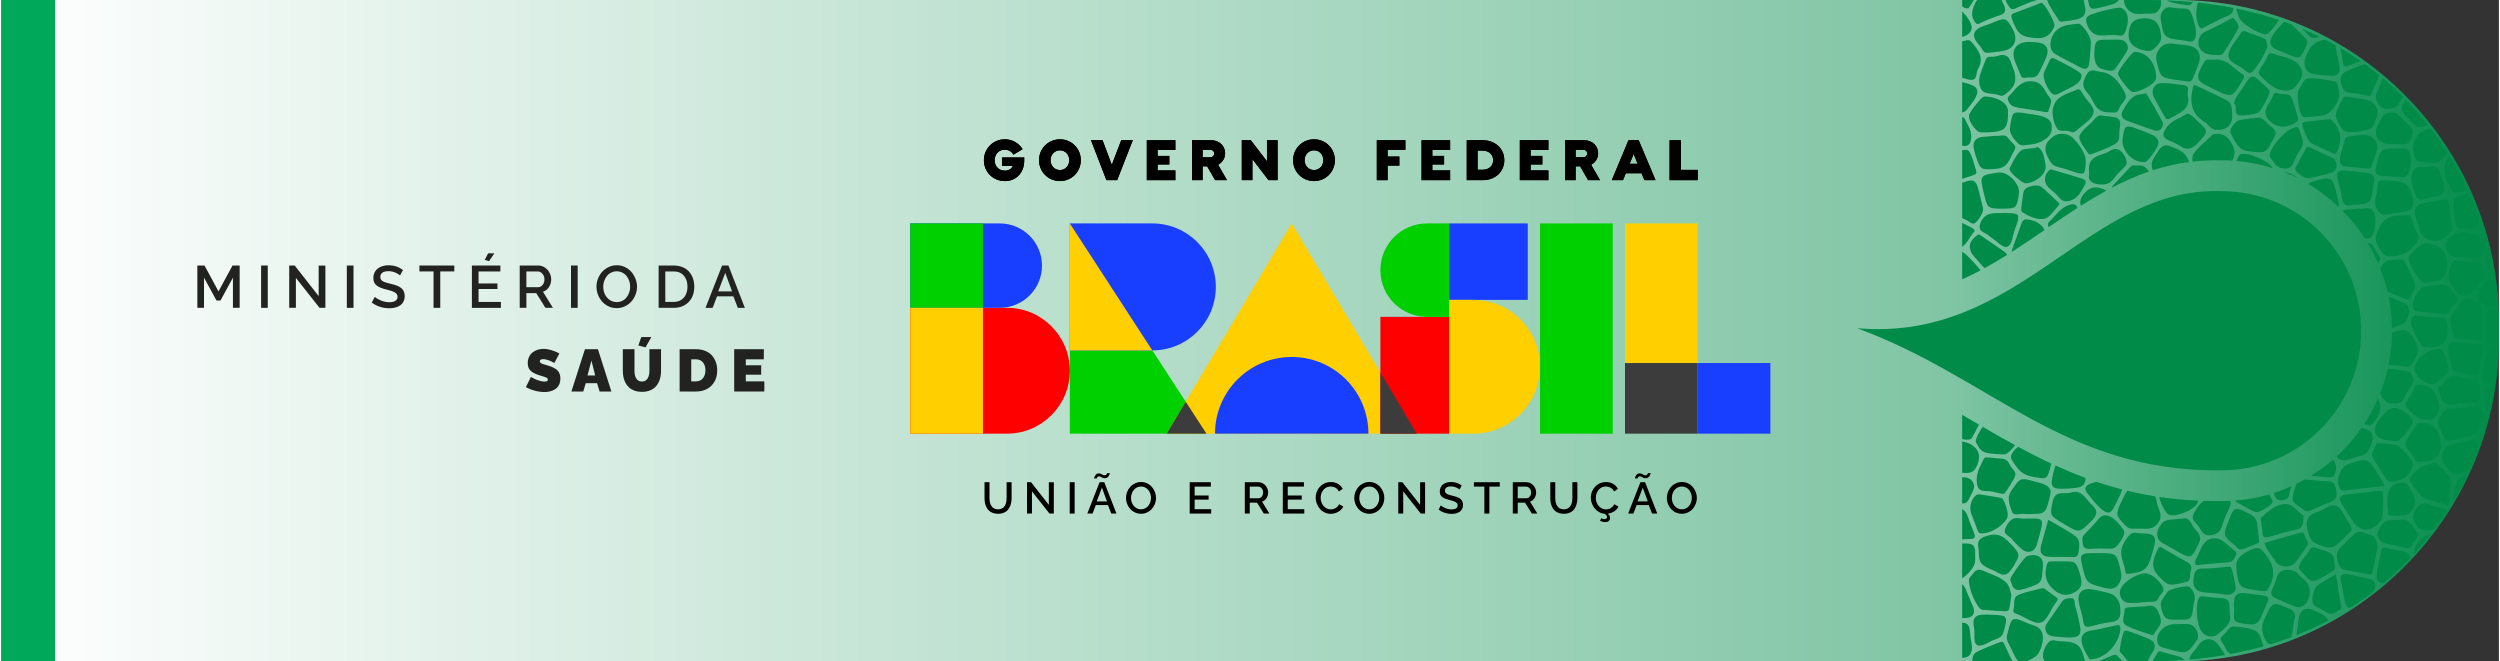 <?xml version="1.0" encoding="UTF-8"?>
<svg xmlns="http://www.w3.org/2000/svg" xmlns:xlink="http://www.w3.org/1999/xlink" xml:space="preserve" width="1512px" height="400px" version="1.0" shape-rendering="geometricPrecision" text-rendering="geometricPrecision" image-rendering="optimizeQuality" fill-rule="evenodd" clip-rule="evenodd" viewBox="0 0 32243.73 8537.67">
 <rect x="0" y="0" width="32243.73" height="8537.67" fill="#333333" stroke="none"/>
 <defs>
   <linearGradient id="id0" gradientUnits="userSpaceOnUse" x1="0" y1="4268.84" x2="32243.73" y2="4268.84">
    <stop offset="0" stop-opacity="1" stop-color="white"></stop>
    <stop offset="0.78" stop-opacity="1" stop-color="#80C5A4"></stop>
    <stop offset="1" stop-opacity="1" stop-color="#008B49"></stop>
   </linearGradient>
   <clipPath id="id1">
    <path d="M0 0l28087.37 0c2285.96,0 4156.36,1870.35 4156.36,4156.34l0 224.99c0,2285.99 -1870.4,4156.34 -4156.36,4156.34l-28087.37 0 0 -8537.67z"></path>
   </clipPath>
 </defs>
 <g id="Camada_x0020_1">
  <path fill="url(#id0)" d="M0 0l28087.37 0c2285.96,0 4156.36,1870.35 4156.36,4156.34l0 224.99c0,2285.99 -1870.4,4156.34 -4156.36,4156.34l-28087.37 0 0 -8537.67z"></path>
  <g clip-path="url(#id1)">
   <g id="_2583984362784">
    <path id="1" fill="#008B49" fill-rule="nonzero" d="M28663.99 6071.17c995.16,0 1801.89,-806.73 1801.89,-1801.88 0,-995.13 -806.73,-1801.89 -1801.89,-1801.89 -1731.45,-59.97 -2592.27,1952.32 -4703.79,1769.75 1731.41,635.87 2665.8,1860.27 4703.79,1834.02zm-3213.73 2466.5l513.67 0c-34.56,-67.61 -64.38,-136.48 -97.13,-205.5 -33.22,-69.93 -30.68,-54.26 -154.41,-6.95 -57.76,22.12 -114.52,45.95 -169.81,71.19 -30.1,13.8 -54.18,23.05 -71.99,47.08 -16.17,21.58 -30.81,58.81 -20.33,94.18zm591.97 0l101.54 0c48.46,-19.57 110.5,-53.53 126.58,-69.25 41.05,-40.27 68.56,-103.38 81.48,-175.7 13.36,-74.31 7.59,-149.07 -57.5,-192.6 -25.24,-16.82 -56.68,-26.95 -89.48,-37.93 -54.31,-18.29 -136.98,-61.37 -186.81,-69.91 -46.57,-7.98 -63.93,14.72 -78.31,47.99 -12.4,28.72 -21.84,66.1 -29,98.37 -8.59,38.71 -25.46,80.58 -19.34,105.87 8.92,36.63 21.54,61.29 37.28,91.09 23.43,44.48 63.98,136 86.93,170.56 7.73,11.59 16.05,22.92 26.63,31.51zm210.58 0l26.83 0c-7.96,-1.43 -16.73,-1.51 -26.83,0zm128.5 0l520.72 0 -0.43 -1.84c-44.58,-167.61 -69.42,-243.68 -261.52,-255.73 -38.74,-2.39 -84.89,-1.56 -119.47,-10.78 -47.23,-12.52 -74.54,4.54 -96.13,28.04 -29.95,32.49 -78.19,129.85 -64.33,191.24 3.75,16.7 11.31,33.13 21.16,49.07zm692.62 0l314.65 0 -31.77 -31.71c-78.67,-79.05 -34.89,-69.73 -252.3,19.29l-30.58 12.42zm382.43 0l253.54 0 6.98 -15.14c14.28,-30.93 25.34,-55.34 40.33,-78.92 15.26,-24.15 34.4,-46.4 41.13,-78.01 8.26,-38.67 -5.99,-72.88 -25.94,-90.91 -35.12,-31.79 -326.92,-135.8 -340.09,-134.34 -32.83,3.68 -33.99,17.51 -48.09,70.89 -8.59,32.36 -42.42,174.13 -32.82,201.97 2.11,6.14 44.13,49.55 55.94,63.93 14.36,17.56 30.84,38.97 49.02,60.53zm314.22 -0.28c141.17,-1.15 278.85,-6.85 413.07,-16.95 -18.29,-28.54 -49.53,-38.74 -99.4,-53.55 -48.39,-14.41 -157.57,-40.43 -191.27,-52.45 -50.31,-17.93 -48.62,2.67 -70.83,37.18l-51.57 85.77zm476.85 -22.09c158.95,-13.73 313.06,-33.68 462.36,-59.6 -3.18,-6.45 -6.95,-13.35 -11.39,-20.83 -14.1,-23.6 -86.98,-127.38 -101.97,-141.69 -46.47,-44.19 -117.41,-59.58 -178.97,-15.97 -27,19.07 -37.58,31.99 -59.32,62.87 -20.66,29.37 -33.23,48.24 -52.9,68.82 -28.59,30 -50.58,62.27 -57.81,106.4zm614.45 -88.34c117.24,-24.08 231.4,-51.89 342.54,-83.4 -1.79,-12.4 -10.83,-30.1 -19.07,-56.83 -18.06,-58.42 -32.6,-116.55 -82.45,-142.3 -67.18,-34.79 -202.75,-57.41 -284.77,-56.6 -35.34,0.33 -54.21,21.89 -71.34,42.04 -17.48,20.63 -32.95,42.52 -52.59,61.24 -15.3,14.58 -48.92,36.67 -41.74,67.03 3.6,15.54 27.1,44.06 41.41,70.15 19.47,35.37 37.4,79.2 68.16,102.73 17.13,13.07 24.79,8.74 44.74,5.36l55.11 -9.42zm438.26 -111.72c88.57,-27.2 175.17,-56.67 259.81,-88.49 7.5,-17.35 13.7,-38.54 18.79,-64.58l21.03 -154.85c5.95,-17.03 11.36,-27.58 13.25,-46.93 7.16,-74.31 -61.61,-98.49 -114.71,-119.62 -169.68,-67.76 -176.41,-71.95 -266.61,118.34 -25.65,54.13 -53.38,118.27 -40.51,191.14 6.53,37.08 12.92,59.75 27.79,89.27 30.28,60.03 43.95,74.67 81.16,75.72zm329.99 -115.64c143.35,-56.78 280.99,-120.21 412.99,-189.93 -25.65,-49.65 -80.13,-84.11 -138.1,-109.03 -57.86,-24.86 -127.51,-69.12 -188.24,-25.26 -51.99,37.63 -57.33,103.86 -66.32,179.7 -4.24,35.55 -15.52,93.26 -20.33,144.52zm521.5 -249.33c17.76,-10.08 35.45,-20.31 53,-30.61 -20.55,5.77 -38.36,15.34 -53,30.61zm164.92 -98.75c109.35,-69.12 214.42,-142.92 315.25,-221.09 32.9,-79.93 34.62,-143.13 -102.59,-169.91 -81.59,-15.92 -102,-16.75 -188.85,-39.01 -64.67,-16.53 -151.95,-34.56 -141.82,57.23 3.88,34.78 12.72,61.59 21.38,92.97 10.05,36.35 10.38,60.76 17.06,96.73 21.91,118.47 24.61,164.19 79.57,183.08zm436.32 -318.83c125.9,-105.57 244.77,-218.29 356.86,-337.59 -1.06,-1.97 -2.14,-3.88 -3.2,-5.72 -40.48,-68.24 -72.85,-63.86 -155.52,-82.87 -33.5,-7.76 -66.4,-13.03 -99.32,-19.88 -22.25,-4.63 -80.01,-22.82 -100.44,-16.52 -28.94,8.89 -29.19,53.17 -35.29,84.06 -13.32,67.63 -58.16,259.4 -50.23,301.37 10.53,55.47 43.33,70.43 87.14,77.15zm400.87 -385.1c74.11,-80.99 145.07,-165.12 212.68,-252.2 -53.1,15.89 -102.32,38.36 -141.17,77.13 -39.47,39.47 -79.29,101.29 -71.51,175.07zm261.55 -316.49c55.51,-74.43 108.67,-150.93 159.3,-229.35 -12.8,-53.05 -89.55,-34.89 -179.88,-71.79 -67.94,-27.68 -138.57,-68.39 -207.47,25.39 -23.3,31.71 -62.44,95.19 -49.95,141.54 13.3,49.35 43.55,95.47 78.16,120.66 45.67,33.23 96.83,32.57 160.54,21.06 12.85,-2.32 26.05,-4.76 39.3,-7.51zm246.63 -370.59c60.96,-103.23 117.61,-209.55 169.88,-318.63 -41.56,14.34 -93.81,33.58 -101.92,40.26 -28.59,23.52 -50.98,101.91 -61.01,144.54 -6.14,26.34 -11.41,62.09 -11.74,91.99 -0.22,18.46 1.21,31.94 4.79,41.84zm200.08 -382.91c44.59,-97.18 85.6,-196.56 123.01,-297.9 -7.38,-17.93 -14.87,-36.15 -23.61,-52.39 -42.74,-79.43 -101.49,-36.28 -177.59,-19.65 -60.95,13.32 -160.73,22.27 -199.3,49.9 -43.93,31.51 -86.53,103.1 -69.98,174.24 14.56,62.8 59.88,107.18 101.19,149.45 58.47,59.83 110.06,37.46 189.1,13.5 19.02,-5.77 38.09,-11.48 57.18,-17.15zm148.25 -368.05c30.75,-88.07 58.71,-177.62 83.85,-268.45 -21.84,27.03 -42.06,66.4 -71.18,118.19 -17.26,30.86 -30.31,64.84 -25.87,107.31 1.51,14.89 6.67,29.27 13.2,42.95zm113.7 -382.28c28.49,-115.2 52.42,-232.41 71.59,-351.43l-8.94 1.71c-127.36,25.42 -115.7,9.65 -128.16,81.17 -16.78,96.42 -23.43,215.42 65.51,268.55zm80.71 -410.68c20.71,-140.88 34.77,-284.26 41.79,-429.76 -45.36,1.66 -91.36,3.5 -124.01,31.44 -38.71,33.15 -48.16,121.03 -60.86,180.28 -8.96,41.82 -41.43,167.36 -33.65,205.32 13.85,67.39 87.94,27.41 176.73,12.72zm44.19 -485.98c1.94,-53.66 2.92,-107.59 2.92,-161.8 0,-87.81 -2.72,-175.07 -8.04,-261.7 -56.52,-0.48 -124.18,-0.27 -134.08,2.75 -31.57,9.87 -24.14,47.68 -23.73,81.51l0.45 211.35c-0.12,24.76 -3.78,84.08 0.71,103.63 3.45,15.24 8.06,23.88 22.94,28.81 18.39,6.15 100.46,-1.99 138.83,-4.55zm-8.97 -480.65c-8.87,-119.38 -22.6,-237.49 -41.14,-354.1 -17.43,-1.66 -34.66,-1.13 -50.68,2.47 -42.24,9.52 -90.93,66.2 -115.55,101.26l-63.02 99.58c-6.5,10.96 -19.27,23.28 -11.16,37.43l47.08 58.77c62.95,67.71 147.16,57.41 234.47,54.59zm-48.77 -400.2c-18.36,-107.96 -40.81,-214.64 -67.11,-319.81 -37.33,44.89 -61.53,103 -52.94,160.31 11.94,79.53 18.16,125.22 87.48,151.07 7.18,2.69 18.64,5.64 32.57,8.43zm-110.15 -478.73c-17.94,-61.49 -37.19,-122.42 -57.77,-182.75 -4.43,26.32 -5.31,55.14 -1.08,81.64 7.21,44.76 26.48,78.87 58.85,101.11zm-90.08 -273.92c-37.41,-101.96 -78.6,-202.17 -123.36,-300.41 -16.93,3.68 -34.41,8.24 -52.6,12.32 -27.5,6.17 -56.07,12.19 -82.97,22.67 -63.91,24.86 -78.44,56.4 -72.62,133.96 3.07,41.44 11.56,95.44 18.28,137.41 5.32,33.12 -20.07,169.96 117.14,146.98 19.47,-3.3 24.36,-7.78 45.26,-2.62 118.55,29.5 134.52,-62.44 150.87,-150.31zm-144.8 -346.63c-71.54,-152.15 -151.74,-299.51 -239.98,-441.31 -3.43,4.19 -6.75,8.57 -10,13.15 -36.45,51.52 -63.3,117.79 -51.19,197.82 7.69,50.93 40.76,148.77 59.85,189.65 36.13,77.44 70.34,87.06 165.1,62.98 27.86,-7.05 51.84,-14.56 76.22,-22.29zm-263.21 -478.18c-68.64,-107.87 -141.97,-212.48 -219.68,-313.49 -6.9,0.65 -14.08,1.71 -21.63,3.25 -67.54,13.62 -109.25,40.98 -146.03,86.83 -32.57,40.58 -70.91,105.67 -62.37,167.69 20.73,150.33 30.05,176.85 172.27,178.69 104.99,1.36 133.36,52.37 273.06,-117.74l4.38 -5.23zm-254.14 -357.7c-89.47,-113.26 -184.54,-221.87 -284.74,-325.4 -28.22,35.79 -63.88,87.35 -52.5,126.78 14.41,49.59 65.22,96.27 103.05,133.58 64.09,63.22 81.69,127.13 234.19,65.04zm-319.78 -361.17c-43.68,-44.06 -88.24,-87.26 -133.79,-129.41 -42.49,-38.94 -85.87,-77 -130.03,-114.23 -2.21,5.06 -4.46,10.58 -6.75,16.57l-63.85 155.3c-11.72,28.29 -24.19,50.68 -16.58,88.21 11.36,56.81 49.1,103.56 91.54,126.11 33.3,17.7 50.83,12.04 89,6.47 36.6,-5.37 58.29,-9.5 82.47,-28.31 18.44,-14.34 33.38,-41.34 47.36,-60.89l40.63 -59.82zm-308.86 -281.12c-61.59,-50.46 -124.81,-99.28 -189.65,-146.33 -88.9,33.83 -188.25,74.46 -213.21,84.59 -59.19,24.15 -111.77,63.1 -94.06,144.48 15.32,70.26 28.97,126.03 101.67,143.56 33.85,8.16 76.8,2.4 113.91,8.67 31.76,5.44 130.88,31.26 152.55,30.35 19.32,-0.7 23.22,-18.59 29.12,-32.07l99.67 -233.25zm-242.37 -184.02c-84.06,-58.97 -170.92,-115.06 -260.52,-168.19 6.2,30.45 12.92,65.42 18.29,96.48 25.14,145.22 15.16,161.79 113.08,122.14 42.72,-17.28 85.85,-33.62 129.15,-50.43zm-324.55 -205.4c-43.1,-24.48 -86.83,-48.31 -131.21,-71.41 -41.17,7.21 -81.39,19.7 -101.22,29.6 -51.13,25.49 -89.8,66.17 -116.7,113.23 -23.48,41.08 -57.18,122.27 -48.39,180.89 9.92,66.3 42.11,106.85 110.83,119.93 64.34,12.24 144.01,15.87 210.49,22.16 149.58,14.19 143.51,-66.32 114.84,-195.65l-37.73 -192.55 -0.91 -6.2zm-205.75 -109.19c-73.35,-36.33 -148.42,-70.71 -225.25,-103.18l73.38 73.28c61.49,64.96 88.67,44.93 151.87,29.9zm-357.85 -156.61c-31.36,-12.04 -63,-23.78 -94.94,-35.14 -6.9,5.44 -13.2,11.89 -19.9,18.74 -11.89,12.14 -19.15,18.92 -29.75,29.98 -44.84,47.13 -141.44,150.48 -130.36,221.85 11.36,73.3 70.06,80.93 131.67,107.81 53.28,23.25 114.61,52.29 168.72,69.88 78.09,25.44 93.91,3.75 136.81,-81.57 32.75,-65.12 65.9,-110.63 4,-167.79 -31.81,-29.32 -27.23,-21.59 -60.65,-58.69 -29.8,-33 -70.23,-70.86 -105.6,-105.07zm-169.25 -60.83c-172.98,-58.19 -354.1,-107.16 -543.78,-146.18 0.26,6.1 1.06,12.52 2.42,19.4 7.51,37.18 29.4,102.09 52.12,130.51 36.22,45.11 124.82,104 176.98,131.49 28.52,15.03 51.85,24.99 84.19,37.76 66.22,26.14 84.81,14.3 126.38,-32.42 30.55,-34.36 56.12,-63.58 81.84,-105.02 9.07,-14.61 16.22,-25.24 19.85,-35.54zm-583.02 -154.04c-147.61,-29.12 -300.34,-52.24 -458.38,-69.07 -18.95,56.75 -27.21,129.5 -19.7,193.11 4.46,37.71 11.64,65.54 25.62,97.2 22.21,50.31 38.99,50.76 69.19,32.68 23.66,-14.14 55.25,-27.36 80.54,-41.54l69.39 -35.9c0.51,-0.33 1.21,-0.7 1.72,-1.01 64.11,-36.82 128.97,-57.25 175.82,-81.66 43.51,-22.67 55.52,-57.54 55.8,-93.81zm-524.1 -75.7c-109.55,-10.35 -221.6,-17.73 -336.24,-22.04 5.47,4.54 10.81,7.11 17.56,10.76 49.14,26.37 269.38,59.07 286.56,51.14 3.55,-1.64 16.68,-18.52 32.12,-39.86zm-413.19 -24.43c-53.56,-1.36 -107.61,-2.09 -162.3,-2.09l-313.49 0c0.02,7.13 0.5,14.28 1.43,21.49 7.86,60.25 44.99,107.21 90.99,135.62 56.9,35.09 129.38,21.06 199.88,18.21 61.01,-2.52 124.47,14.79 167.77,-61.41 21.33,-37.56 22.34,-74.46 15.72,-111.82zm-544.23 -2.09l-396.42 0c7.01,40.61 15.19,74.59 25.82,89.4 20.71,28.87 52.1,24.91 89.5,17.46 63.51,-12.52 123.59,-28.7 184.65,-46.13 47.71,-13.65 76.22,-28.69 96.45,-60.73zm-452.01 0l-471.83 0c17.88,49.75 45.62,97.38 69.09,134.46 15.32,24.16 36.03,55.3 53.05,80.41 31.06,45.9 31.52,68.54 69.73,64.21 67.46,-7.71 171.22,-19.02 227.26,-41.36 80.96,-32.27 85.62,-91.77 63.78,-183.81 -2.94,-12.47 -6.85,-31.67 -11.08,-53.91zm-601.69 0l-407.75 0c15.6,37.99 36.96,74.84 59.63,102.07 25.77,30.96 64.96,10.18 92.87,-5.57l179.89 -74.21c21.13,-7.25 49.34,-11.36 75.36,-22.29zm-454.7 0l-318.25 0c-9.57,11.59 -17.86,24.56 -25.06,39.2 -21.21,42.84 -47.31,106.62 -38.85,166.55 3.45,24.86 17.33,52.85 29.27,71.29 32.5,50.2 50.38,34.86 98.55,8.51l109.15 -45.52c53,-24.33 127.56,-43.12 148.46,-54.46 57.03,-31.16 43.36,-88.39 13.53,-140.08 -7.73,-13.4 -12.42,-29.39 -16.8,-45.49zm-362.38 0l-150.08 0 0 82.45 2.82 1.84c21.94,14.33 47.61,27.88 78.59,23.83 21.26,-35.35 47.16,-63.41 68.67,-108.12zm-150.08 147.21l0 331.68c97.73,-31.44 165.57,-96 91.74,-215.3 -42.5,-68.72 -53.76,-74.39 -91.74,-116.38zm0 385.99l0 470.82c10.85,3 21.84,5.97 32.87,9.09 28.06,7.94 70.78,23.23 100.99,17.31 34.63,-6.8 46.77,-38.52 51.86,-69.22 10.23,-60.99 6.35,-42.72 31.34,-93.63 51.84,-105.42 11.71,-188.55 -51.69,-271.25 -70,-91.39 -66.88,-85.27 -155.07,-65.49l-10.3 2.37zm0 526.89l0 391.55c42.95,-7.38 58.46,-32.77 77.53,-57.05 45.12,-57.26 167.69,-196.1 96.96,-265.43 -36.81,-36.12 -111.39,-54.03 -174.49,-69.07zm0 450.42l0 370.3 2.49 0.35c33.86,4.73 59.73,5.74 81.82,-13.98 35.67,-31.89 38.84,-112.48 26.42,-164.24 -12.49,-52.04 -40.1,-93.88 -61.99,-138.72 -12.32,-25.09 -18.04,-46.43 -47.23,-53.35l-1.51 -0.36zm0 428.81l0 369.01c31.58,-8.84 63.78,-19.78 90.33,-28.36 104.51,-33.78 101.87,-34.84 86.27,-90.61 -18.23,-65.17 -42.34,-153.41 -73.78,-213.76 -13.63,-26.28 -20.83,-40.46 -56.52,-40.43 -16.53,0.05 -31.32,2.31 -46.3,4.15zm0 420.27l0 454.65 13.17 7.18c15.44,8.32 31.84,13.91 46.35,21.72 58.84,31.66 83.45,88.04 158.14,-19.12 24.03,-34.51 61.62,-96.35 50.86,-141.44 -4.53,-19.05 -8.94,-35.72 -13.53,-54.11 -16.77,-68.04 -32.21,-144.84 -52.95,-209.81 -28.59,-89.73 -60.93,-106.75 -159.65,-73.45 -13.7,4.61 -27.93,9.37 -42.39,14.38zm0 517.15l0 308.6c69.09,-50.03 93.45,-118.89 142.82,-178.85 3.38,-4.13 12.9,-14.61 15.02,-17.93 19.14,-30.46 -71.49,-68.12 -97.92,-81.19 -20.02,-9.85 -39.54,-20.28 -59.92,-30.63zm0 377.42l0 351.98c81.11,-36.1 160.56,-75.17 238.57,-116.58 -57.11,-70.18 -148.7,-170.86 -202.1,-214.77 -14.91,-12.24 -25.21,-18.66 -36.47,-20.63zm291.37 206.96c98.64,-54.03 195.12,-111.57 290.01,-171.14 -21.41,-36.93 -69.32,-62.34 -108.59,-91.11l-217.12 -148.52c-37.71,-23.83 -35.44,-33.68 -77.03,-2.34 -40.93,30.95 -92.47,90.88 -77.51,158.16 17.01,76.2 43.23,92.15 94.04,151.09 18.56,21.51 36.45,41.19 56.95,64.92 12.87,14.93 26,27.88 39.25,38.94zm346.56 -207.01c141.57,-90.63 279.89,-185.22 416.92,-279l8.14 -5.6c-5.14,-11.68 -10.61,-21.86 -16.3,-30 -17.63,-25.31 -33.73,-39.37 -62.7,-59.55 -24.28,-16.9 -55.87,-27.98 -88.19,-36.55 -29.95,-7.86 -76.17,-21.58 -101.24,-3.2 -23.7,17.33 -30.43,49.91 -41.81,83.01 -21.04,61.11 -44.84,120.93 -65.62,181.11 -9.42,27.31 -38.92,99.27 -49.2,149.78zm477.85 -320.69c124.27,-84.92 247.87,-168.78 372.56,-248.9 -20.78,-49.15 -38.29,-63.79 -125.52,-32.05 -99.25,36.18 -164.04,142.15 -236.43,208.05 -14.86,13.47 -22.67,20.73 -16.9,44.94 2.21,9.44 4.3,18.74 6.29,27.96zm416.67 -277.09c108.59,-68.87 218.15,-134.67 329.74,-195.68 -13.25,-7.63 -26.86,-14.33 -40.71,-19.72 -82.55,-32.27 -146.45,-29.9 -206.99,18.94 -39.27,31.69 -105.34,106.15 -87.35,176.81 1.68,6.57 3.45,13.12 5.31,19.65zm401.45 -234.07c153.89,-80.53 312.03,-151.36 477.2,-208.04 -14.56,-21.24 -29.07,-39.42 -40.28,-49.07 -27.1,-23.25 -48.94,-32.39 -97.46,-29.27 -52.85,3.42 -69.8,-13.4 -104.36,22.39l-216.33 230.74c-7.63,7.91 -19.8,18.72 -18.77,33.25zm527.86 -224.94c149.83,-48.34 305.58,-84.87 469.31,-106.3 -18.64,-57.94 -55.95,-111.57 -109.63,-143.71 -30.88,-18.57 -135.95,-64.26 -169.2,-69.35 -76.5,-11.66 -107.53,53.86 -137.96,99.85 -29.7,44.99 -76.91,103.91 -66.38,168.77 2.75,16.71 7.56,33.96 13.86,50.74zm512.34 -111.54c120.38,-13.68 245.07,-19.22 374.92,-15.32l0 -1.26c46.3,0 92.32,1.44 137.89,4.26 18.49,-33.63 31.79,-75.75 27.91,-119.86 -4.68,-53.1 -37.53,-113.5 -65.89,-148.57 -36.15,-44.83 -73.48,-77 -146.03,-77 -68.62,0 -61.51,3.45 -99.8,39.3 -70.11,65.74 -151.27,131.11 -208.7,208.34 -13.23,17.76 -15.49,22.95 -20.71,47.28 -3.75,17.41 -2.97,39.9 0.41,62.83zm565.89 -8.37c161.44,13.88 317.92,45.19 467.52,92.07 -36.1,-86.27 -320.64,-211.97 -410.72,-179.48 -22.62,8.14 -34.51,43.26 -50.33,74.62l-6.47 12.79zm620.5 146.31c62.92,24.98 124.41,52.79 184.34,83.25 -65.77,-45.72 -124.66,-85.7 -184.34,-83.25zm309.43 152.07c141.5,83.93 272.78,183.28 391.56,295.73 0.9,-13.05 0.52,-27.23 -1.26,-42.8 -5.77,-50.05 -31.52,-157.16 -46.61,-204.87 -22.04,-69.8 -35.84,-130.58 -127.94,-118.67 -31,4.03 -70.2,13.75 -100.63,22.55 -69.17,20.02 -99.22,25.34 -115.12,48.06zm444.81 347.92c105.77,107.13 200.63,225.07 282.75,352 32.32,2.12 59.23,0.03 72.32,-8.51 67.99,-44.36 88.12,-279.15 37.21,-343.34 -51.26,-64.46 -106.86,-24.61 -178.04,-29.85 -29.8,-2.16 -67.89,5.37 -99.35,8.09 -52.9,4.61 -80.36,-7.66 -114.89,21.61zm317.29 407.12c51.87,85.62 98.04,175.07 138.07,267.79 46.09,-70.35 28.69,-69.54 -28.34,-162.24 -31.52,-51.19 -44.82,-94.14 -109.73,-105.55zm164.19 330.97c38.19,96.81 69.72,196.96 94.03,299.89 56.78,25.31 236.08,102.87 256.94,104.18 36.88,2.27 39.09,-34.33 58.06,-68.09 46.3,-82.42 61.24,-91.46 20.4,-186.48 -14.53,-33.95 -112.54,-238.75 -127,-254.97 -11.04,-12.34 -98.82,-3.6 -119.88,-2.87 -96.15,3.4 -125.55,20.03 -168.52,87.11 -4.23,6.62 -9.02,13.7 -14.03,21.23zm109.12 368.53c26.73,131.99 41.64,268.27 43.58,407.7l2.44 -0.98c26.58,-10.76 55.75,-22.67 82.93,-33.36 64.81,-25.44 90.78,-29.54 119.12,-113.58 12.92,-38.29 21.26,-50.78 15.09,-96.02 -10.98,-80.38 -61.59,-78.59 -124.31,-106.4 -41.37,-18.39 -91.32,-41.47 -138.85,-57.36zm43.65 465.53c-1.66,141.75 -16.75,280.29 -44.05,414.4 37.71,6.4 84.53,3.4 141.54,9.53 113.18,12.24 123.35,35.51 173.41,-43.18 23.85,-37.53 72.32,-126.5 64.76,-181.49 -4.46,-32.4 -59.93,-138.7 -78.77,-164.87 -70.68,-98.04 -156.23,-76.33 -256.89,-34.39zm-54.61 463.27c-25.16,110.71 -58.69,218.27 -99.88,321.95 27.91,49 63.05,95.73 89,113.38 27.33,18.57 63.93,9.73 96.83,14.06 80.03,10.4 110.96,-40.38 135.75,-93.86 23.83,-51.46 55.34,-101.56 88.47,-144.51 33.93,-43.96 27.3,-80.56 1.38,-128.09 -7.13,-12.95 -12.39,-28.84 -24.63,-35.32 -36.96,-19.55 -143.31,-34.16 -192.73,-39.57 -41.52,-4.59 -71.77,-7.21 -94.19,-8.04zm-125.82 384.45c-50.18,115.7 -109.98,226.28 -178.45,330.67 24.31,7.53 44.69,13.5 54.64,15.64 40.23,8.69 56.7,-22.27 76.05,-47.2 71.79,-92.4 103.05,-173.36 52.92,-287.6l-5.16 -11.51zm-210.21 377.8c-75.37,108.74 -160.34,210.34 -253.59,303.59 -23.7,23.7 -47.96,46.85 -72.72,69.45 60.66,75.74 136.98,47.18 238.62,11.36 14.49,-5.14 37.31,-15.07 50.79,-16.58 81.08,-9.19 118.06,-46.8 148.36,-121.14 11.62,-28.54 29.73,-70.96 31.42,-105.24 4.78,-97.71 -54.99,-112.55 -130.11,-137.26l-12.77 -4.18zm-369.84 411.78c-89.12,77.16 -184.52,147.23 -285.25,209.43 47.71,3.83 97.11,6.19 143.41,11.11 109.77,11.66 147.68,28.01 173.4,-57.51 21.29,-70.73 -1.31,-117.36 -31.56,-163.03zm-364.72 256.26c-35.9,20.12 -72.45,39.27 -109.56,57.4 -1.15,3.83 -2.44,7.86 -3.82,11.99 -14.51,43.43 -52.58,150.44 -40.99,200.09 11.44,48.97 71.64,60.96 128.77,116.17 53.88,52.07 114.24,7.46 178.47,-20.45 57.08,-24.74 113,-49.12 172.63,-71.34 76.75,-28.64 94.97,-63.85 79.02,-156.98 -14.64,-85.87 -33.35,-115.25 -127.41,-115.2 -79.02,0 -152.6,-10.73 -227.57,-16.62 -15.46,-1.21 -32.44,-3.2 -49.54,-5.06zm-174.29 87.78c-74.59,33.51 -151.37,62.98 -230.09,88.12l4.74 9.59c10.9,22.4 22.44,52.32 37.83,67.69 32.45,32.5 132.53,14.28 151.19,-26.37l20.15 -85.83c5.14,-18.28 10.68,-35.44 16.18,-53.2zm-285.58 105.05c-141.9,41.21 -289.71,68.54 -441.86,80.4 21.34,23 52.04,36.93 85.6,55.09 52.06,28.21 101.39,55.7 151.51,81.52 39.28,20.17 52.07,14.15 91.44,-1.34 47.16,-18.64 108.22,-58.24 140.31,-92.67 29.83,-32.04 14.39,-44.61 -4.56,-79.25 -7.35,-13.5 -14.78,-28.31 -22.44,-43.75zm-503.45 84.33c-36.9,1.87 -74.06,2.8 -111.44,2.8l0 -1.56c-77,0.93 -152.42,0.17 -226.46,-2.05 -52.14,29.1 -85.21,81.82 -114.96,131.7 -15.75,26.32 -37.54,55.14 -29.45,91.26 7.15,31.97 27.03,51.54 46.68,72.95 22.69,24.74 35.04,39.32 51.39,70.46 32.11,61.18 76.25,92.32 160.08,72.52 73.73,-17.46 98.57,-53.18 120.56,-120.53 21.13,-64.72 40.48,-117.97 67.51,-173.66 12.56,-25.95 27.2,-53.99 35.64,-83.41 7.93,-27.43 7.18,-46.88 0.45,-60.48zm-411.53 -3.5c-176.22,-7.73 -344.32,-24.08 -505.48,-48.04 18.01,74.54 62.6,176.66 112.95,222.03 52.52,47.23 229.78,-22.32 281.14,-52.98 71.04,-42.37 103.54,-81.66 111.39,-121.01zm-559.54 -56.38c-122.78,-19.69 -241.52,-43.88 -356.86,-71.84 -5.22,6.7 -9.85,13.78 -14.31,20.71 -17.33,26.83 -32.45,58.64 -46.53,88.92 -19.72,42.6 -77.96,145.42 -67.08,198.62 9.47,46.5 82.65,123.28 117.99,153.94 28.14,24.41 59.5,30.2 107.38,27.98 133.46,-6.19 237.19,32.98 312.31,-94.13 46.27,-78.27 -0.28,-144.24 -21.19,-213.21 -12.09,-39.7 -7.55,-71.76 -28.89,-106.58l-2.82 -4.41zm-420.52 -87.73c-114.19,-29.37 -225.12,-62.47 -333.26,-98.87l-1.82 0.5c-49.7,14.06 -155.57,35.7 -142.17,99.1 6.02,28.82 25.87,49.07 46,73.68 52.17,64.08 108.42,140.84 175.32,190.36 71.64,53.15 106.55,41.61 146.1,-32.37 28.77,-53.81 53.66,-107.81 79.78,-164.14 9.85,-21.21 20.1,-45.34 30.05,-68.26zm-476.59 -149.5c-132.78,-49.12 -261.65,-102.96 -387.8,-160.49 -5.42,16.17 -10.3,33.4 -15.39,51.26 -11.26,39.35 -40.03,148.67 -32.22,186.66 6.83,32.97 22.42,47.73 56,56.22 63.32,15.9 258.8,-0.4 303.79,-15.31 55.74,-18.47 75.11,-58.06 75.62,-118.34zm-442.29 -185.68c-145.52,-67.96 -287.57,-140.68 -427.97,-216.56 -60.49,48.52 -99.66,108.75 -91.92,143.33 6.87,30.81 80.53,130.71 99.07,150.39 75.82,80.5 150.38,89.7 267.99,108.44 40.28,6.45 78.12,8.49 100.39,-21.49 17.93,-24.15 42.54,-109.27 52.44,-164.11zm-466.89 -237.67c-140.26,-76.5 -279.03,-156 -418.13,-236.83l-5.87 9.02c-20.4,31.58 -95.19,147.79 -81.01,188.19 5.82,16.42 15.87,27.43 23.8,44.46 8.17,17.68 15.39,27.94 26.28,41.54 19.49,24.48 47.25,41.89 82.95,52.57 32.57,9.7 220.48,26.9 249.6,17.58 29.5,-9.42 90.89,-71.69 122.38,-116.53zm-465.99 -264.67c-44.76,-26.09 -89.6,-52.34 -134.57,-78.64l-82.54 -48.31 0 312.25c26.07,8.29 52.72,11.64 78.54,8.51 50.08,-6.07 44.06,-16.97 66.55,-57.18 14.48,-25.84 45.59,-82.09 72.02,-136.63zm-217.11 216.89l0 403.94c60.07,6.08 117.89,8.29 156.27,-34.3 34.41,-38.24 73.06,-129.86 58.9,-203.36 -12.19,-62.98 -69.42,-116.98 -124.97,-139.81 -24.79,-10.22 -56.47,-19.7 -90.2,-26.47zm0 461.76l0 339.35c12.64,-0.07 23.65,-0.93 32.26,-2.72 41.44,-8.66 65.55,-76.12 84.59,-112.95 22.17,-42.92 54.77,-95.01 24.11,-154.84 -22.65,-44.28 -65.34,-66.83 -129.91,-68.54l-11.05 -0.3zm0 412.98l0 389.21c23.55,-1.61 47.23,-3.12 70.63,-4.13 36.27,-1.56 91.29,4.03 94.54,-33.17 2.06,-24.16 -53.86,-145.9 -68.75,-188.27 -23.65,-67.16 -32.82,-127.89 -92.82,-161.65l-3.6 -1.99zm0 442.39l0 447.85c12.06,-6.2 23.47,-13.5 34,-21.96 24.56,-19.7 46.48,-40.69 65.8,-64.26 19.75,-24.19 36.05,-45.19 51.99,-78.07 19.67,-40.4 16.42,-63.27 16.5,-113.6 0.15,-96.56 5.87,-160.51 -92.07,-168.42 -21.54,-1.74 -47.99,-2.09 -76.22,-1.54zm0 524.53l0 438.61c26.6,0.25 54.99,-0.23 74.26,-4.08 73.32,-14.77 95.77,-69.03 66.52,-143.69 -22.19,-56.55 -48.06,-110.81 -70.48,-165.09 -14.71,-35.67 -35.69,-99.63 -70.3,-125.75zm0 497.42l0 454.36c35.92,0.02 68.76,-8.32 93.1,-32.27 38.92,-38.29 39.04,-111.47 24.58,-174.97 -24.71,-109.07 1.31,-224.04 -85.21,-242.73 -10.03,-2.14 -21.01,-3.48 -32.47,-4.39zm5491.48 -1514.06c2.46,32.57 3.09,60.51 7.02,92.52 1.51,12.47 0.31,31.49 11.64,36.33 8.19,3.52 34.03,4.81 44.13,5.21 57.66,1.94 131.09,-0.66 182.5,-12.57 36.53,-8.49 78.62,-69.1 93.33,-102.02 41.29,-92.57 -1.1,-156.15 -40.55,-221.32 -12.62,-20.93 -21.34,-44.43 -35.24,-62.19 -18.64,-23.88 -35.24,-27.86 -69.98,-27.99 -82.45,-0.38 -149.65,32.19 -179.05,113.99 -15.27,42.39 -17.56,128.89 -13.8,178.04zm749.77 -3345.22c16.05,96.65 80.18,150.56 180.11,140.71 38.04,-3.7 62.55,0.12 99.3,4.41 35.8,4.15 64.76,3.98 100.99,5.94 98.89,5.14 86.35,-11.33 118.29,-92.45 9.95,-25.36 23.05,-54.03 18.49,-86.42 -12.4,-86.61 -176.53,-145.12 -276.06,-152.85 -87.53,-6.76 -104.59,11 -162.17,49.87 -38.67,26.1 -90.36,61.69 -78.95,130.79zm-514.12 2061.69c8.79,24.69 85.52,95.7 106.3,113.99 42.14,36.97 88.94,65.89 162.52,60.23 43.56,-3.33 81.69,26.14 142.6,-74.62 36.13,-59.75 19.85,-118.72 -1.96,-180.11 -33.86,-95.49 -44.84,-143.63 -154.64,-176.38 -144.11,-42.84 -122.88,-5.16 -163.99,74.01 -8.13,15.75 -12.79,19.73 -22.95,33.76 -17.4,24.28 -27.65,43.37 -42.01,69.04 -12.22,21.72 -36.5,50.36 -25.87,80.08zm-366.06 1674.53c15.77,61.81 60.55,89.98 120.46,102.87 62.24,13.48 121.81,25.8 184.89,40.36 77.28,17.78 115.39,36.95 150.61,-40.51 32.14,-70.66 99.37,-90.56 58.94,-142.55 -46.24,-59.45 -95.89,-151.36 -165.69,-167.21 -17.51,-3.93 -37.03,-3.6 -54.24,0.18 -98.67,21.64 -154.39,-20.43 -228.57,52.97 -22.19,22.04 -77.31,111.32 -66.4,153.89zm480.29 -2124.7c22.12,71.67 102.07,135.37 174.29,159.76 74.46,25.11 84.84,10.65 155.88,-45.77l59.07 -54.77c56.63,-60.55 58.72,-69.07 35.01,-160.2 -14.05,-54.24 -38.56,-116.13 -65.52,-156.53 -22.69,-33.81 -36.04,-30.96 -82.75,-24.26 -85.57,12.32 -165.42,61.91 -218.04,120.83 -25.57,28.62 -75.02,105.52 -57.94,160.94zm-502.49 -2569.82c13.63,55.84 92.53,50.91 153.16,54.86 46.85,3.1 157.24,17.28 188.87,13.88 62.27,-6.73 86.25,-47.79 99.93,-105.85 12.92,-55.21 16.88,-131.29 4.06,-189.15 -17.03,-76.7 -48.39,-76.02 -130.33,-74.18 -49,1 -159.89,-5.75 -198.02,6.57 -51.06,16.5 -71.11,68.19 -85.3,121.82 -9.72,36.58 -42.74,129.8 -32.37,172.05zm463.75 121.01c7.23,55.34 26.88,118.09 47.36,167.86 26.75,65.32 54.76,85.88 133.05,57.87 54.06,-19.32 118.32,-24.09 174.34,-41.89 76.88,-24.44 77.79,-61.72 59.32,-138.78 -8.74,-36.55 -35.74,-133.18 -49.07,-164.64 -23.83,-56.04 -60.58,-88.72 -136.5,-69.72 -68.44,17 -126.66,-25.37 -182.43,23.4 -46.35,40.48 -55.82,91.51 -46.07,165.9zm-474.43 3230.3c22.65,111.22 184.95,120.03 280.44,121.02 21.59,0.22 28.17,-6.53 41.24,-17.81 48.24,-41.82 95.22,-100.51 131.57,-155.5 33.57,-50.71 52.54,-76.17 21.71,-118.59 -31.18,-42.88 -79.88,-75.9 -127.76,-102.48 -57.28,-31.79 -110.61,-48.76 -170.26,-6.39 -69.05,48.99 -196.21,185.29 -176.94,279.75zm250.49 -3710.57l54.16 0c63.08,0 101.54,10.3 138.57,-28.42 24.96,-26.12 44.71,-83.8 44.71,-133.07 0,-51.37 -38.06,-74.74 -68.41,-101.49 -40.43,-35.7 -98.7,-104.39 -127.09,-127.42 -24.51,-19.87 -33.3,-17.2 -69.07,-16.72 -87.86,1.16 -115.34,23.32 -154.36,99.35 -30.88,60.28 -69.85,122.9 -50.23,199.45 11.11,43.61 39.45,69.65 80.76,89.43 43.02,20.65 96.75,18.89 150.96,18.89zm215.33 2310.42c15.44,85.27 96.1,246.36 146.45,292.88 14.54,13.4 15.39,13.1 38.67,15.09 15.84,1.41 34.73,3.45 52.04,3.63 93.33,0.85 182.95,-16.17 220.49,-113.84 21.31,-55.24 20.58,-133.1 7.33,-196.91 -16.02,-77.15 -68.42,-66.87 -146.41,-72.79 -63.68,-4.82 -137,-10.33 -200.43,-18.49 -56.45,-7.23 -85.09,-21.39 -113.13,41.28 -8.29,18.44 -8.84,28.29 -5.01,49.15zm480.14 337.79c11.19,83.43 22.87,107.26 40.56,179.89 6.65,27.4 4.43,69.7 23.55,87.13 12.37,11.38 60.93,22.95 81.84,29.39 58.32,17.76 115.47,35.27 182.7,38.04 44.57,1.87 60.69,1.89 70.94,-41.16 7.88,-32.82 9.97,-63.43 13.75,-97.46 7.08,-63.3 21.26,-122.82 37.96,-181.67 11.14,-39.45 3.35,-62.29 -30.45,-71.56 -17.18,-4.74 -267.79,-28.92 -298.05,-31.94 -34.28,-3.48 -69.32,-6.65 -94.59,11 -24.13,16.86 -32.52,46.03 -28.21,78.34zm7.48 -931.07c9.2,60.18 34.61,110.44 70.53,157.34 28.97,37.76 74.04,92.67 146.16,81.04 70.63,-11.31 150.48,-101.67 186.23,-157.67 25.44,-39.8 84.21,-56.6 49.47,-161.54 -5.11,-15.32 -9.95,-27.51 -15.09,-41.92 -23.05,-64.46 -13.33,-71.41 -97.11,-68.03 -30.25,1.26 -69.67,-9.22 -105.69,-10.48 -42.17,-1.51 -66.2,-3.18 -105.42,-8.67 -41.01,-5.69 -69.3,-6.5 -85.95,25.42 -23.13,44.48 -52.7,121.69 -43.13,184.51zm-135.7 1452.25c4.21,17.31 10.43,25.14 16.88,40.76 16.58,39.85 21.67,146.23 128.67,155.37 42.5,3.66 65.09,-6.29 101.39,-14.56 34.06,-7.81 70.63,-7.07 107.06,-7.38 33.7,-0.3 74.56,-3.8 106.12,-9.04 83.21,-13.88 79.5,-67.36 81.59,-150.11 1.72,-67.78 0.28,-120.93 -87.66,-140.78 -32.59,-7.36 -62.32,-11.34 -94.03,-19.88 -30.48,-8.21 -61.79,-16.6 -92.9,-23.65 -142.22,-32.27 -144.57,29.34 -221.02,101.36 -21.69,20.46 -54.86,31.67 -46.1,67.91zm-693.8 1239.68c-4.11,-16.58 -75.42,-132.35 -90.06,-157.44 -100.75,-173.23 -132.24,-199.33 -296.66,-147.08 -74.18,23.6 -120.71,30.42 -161.39,87.78 -30.81,43.38 -59.07,123.63 -48.82,192.65 17.16,115.2 73.94,85.37 154.12,77.51 73.68,-7.25 148.36,-17.65 220.36,-25.41 38.89,-4.16 73.78,-8.72 113.23,-12.8 10.63,-1.13 98.84,-9.09 109.22,-15.21zm364.65 -2303.4c7.86,39.75 23.3,50.11 65.47,54.52l330.36 32.92c81.97,8.79 89.58,-68.29 128.45,-113.08 15.26,-17.63 47.4,-42.47 53.7,-65.42 9.6,-35.01 -26.35,-58.44 -40.3,-77.41 -34.54,-47 -65.02,-103.68 -119.76,-120.86 -37.91,-11.96 -68.39,-1.61 -106.25,2.72 -36.47,4.16 -72.92,8.59 -108.89,12.32 -41.79,4.33 -59.07,4.94 -90.43,29.32 -57.24,44.44 -126.61,172.68 -112.35,244.97zm-91.95 1784.79c4.92,18.54 8.02,26.55 18.95,41.71 26.88,37.23 58.39,60.88 81.97,99.7 51.58,84.74 12.64,78.54 154.31,61.16 82.24,-10.05 126.86,-21.71 162.4,-79.34 15.21,-24.72 29.07,-50.89 34.81,-84.59 16.55,-96.2 -33.95,-259.18 -114.16,-302.56 -39.3,-21.23 -109.83,-27.88 -153.96,-28.19 -36.2,-0.22 -38.34,20.33 -63.86,55.9 -34.56,48.16 -135.01,181.62 -120.46,236.21zm-845.82 -3656.22c9.67,32.07 30.05,46.02 60.86,53.38 26.85,6.39 77.88,6.24 107.83,8.81 31.77,2.65 194.07,22.95 210.89,19.22 24.29,-5.39 32.52,-52.37 40.59,-74.26 21.48,-58.44 42.19,-111.66 57.03,-173.53 25.36,-106 -75.12,-184.21 -145.83,-189.35 -26.12,-1.97 -177.13,15.99 -210.81,21.13 -65.27,9.9 -60.38,50.76 -87.31,142.22 -12.52,42.65 -47.26,146.48 -33.25,192.38zm-37.89 191.64c4.06,31.52 36.35,137.06 46.73,187.64 8.89,43.48 15.72,144.92 63.13,169.56 42.57,22.11 58.28,4.2 99.27,1.28 37.2,-2.59 72.17,-3.5 109.22,-7.98 121.01,-14.61 124.09,-69.63 144.37,-207.72l18.03 -98.77c4.56,-84.06 -56.32,-93.23 -130.81,-102.6 -69.27,-8.71 -140.81,-17.25 -211.14,-22.97 -75.8,-6.25 -151.24,-15.77 -138.8,81.56zm1464.22 1889.73c3.8,18.74 4.71,32.09 9.8,51.36 4.43,16.8 7.93,29.95 12.84,46.63 24.71,84.79 10.56,103.75 139.38,98.44 128.47,-5.32 240.86,87.41 250.79,-56.58 3.48,-50.83 -6.58,-123.88 -6.65,-170.46 -0.03,-104.49 16.15,-170.46 -66.45,-234.62 -173.06,-134.49 -225.33,31.41 -277.59,94.06 -38.57,46.35 -78.52,90.43 -62.12,171.17zm-973.77 -1531.95c11.06,52.24 51.51,118.82 108.77,125.39 34.99,4.01 167.08,-21.03 207.77,-27.98 62.52,-10.79 139.9,-14.71 167.11,-69.15 27.71,-55.54 -1.69,-136.5 -20.23,-190.11 -51.09,-147.94 -163.06,-146.53 -314.3,-154.36 -159.47,-8.34 -91.51,17.3 -139.47,211.79 -8.39,33.94 -16.8,70.26 -9.65,104.42zm-38.34 3241.16c7.08,25.97 30.56,56.12 46.02,81.72 17.11,28.36 33.05,54.96 49.07,81.13 29.75,48.72 69.6,122.53 106.18,153.84 29.57,25.29 60.2,21.18 102.12,9.42 114.23,-32.25 163.18,-58.9 213.79,-176.31 20.07,-46.57 18.18,-49.44 -7.34,-90.03 -16.34,-25.94 -36.19,-49.69 -56.45,-73.7 -24.33,-28.92 -98.89,-107.21 -136.5,-123.46 -25.72,-11.18 -132.6,-16.5 -171.64,-22.94 -114.74,-19.05 -80.99,-1.16 -117.21,62.16 -14.92,26.1 -38.72,59.25 -28.04,98.17zm469.64 -2534.61c15.34,59.85 51.39,122.22 82.15,170.84 17.02,27.03 55.21,84.89 79.42,107.63 16.45,15.42 17.68,17.64 47.05,17.01 72.95,-1.46 156.28,-8.11 209.01,-42.15 55.77,-35.99 71.64,-89.07 79.04,-173.33 10.51,-119.6 -27.63,-194.64 -123.73,-248.9 -41.87,-23.6 -97.26,-40.03 -147.99,-41.74 -46.33,-1.46 -88.82,41.84 -121.09,68.92 -28.34,23.7 -114.09,101.89 -103.86,141.72zm-937.77 -1839.85c3.86,21.49 60.46,136.93 87.41,163.36 26.88,26.4 49.93,30.13 94.51,31.13 42.62,1.01 77.71,-2.21 116.86,-8.54 32.75,-5.31 71.11,-14.23 102.67,-22.34 92.22,-23.83 73.96,-47.28 113.56,-135.37 16.17,-36.1 26.93,-54.94 21.74,-102.8 -7.16,-65.87 -56.38,-119.35 -110.01,-139.3 -62.04,-23.02 -190.41,-34.69 -265.15,-46.78 -47.98,-7.78 -53.78,-13.98 -103.12,75.97 -22.83,41.69 -67.94,132.15 -58.47,184.67zm1319.3 3945c15.09,64.31 46.57,126.32 75.06,183.63 34.82,70.03 30.51,50.88 184.62,24.66 68.74,-11.69 143.66,-28.51 202.6,-56.98 54.46,-26.32 77.16,-98.42 101.85,-158.19 12.26,-29.72 34.28,-61.39 32.42,-95.19 -1.99,-35.85 -24.89,-65.57 -48.07,-81.9 -34.63,-24.41 -58.74,-23.67 -107.05,-19.17 -38.9,3.61 -79.6,8.39 -118.22,12.22 -40.33,3.93 -80.28,6.55 -122.15,7.38 -45.49,0.88 -75.34,-0.07 -108.59,21.44 -26.45,17.15 -45.47,47.23 -58.31,71.97 -11.49,22.21 -39.6,66.95 -34.16,90.13zm137.51 1067.19c7.1,-32.59 10.5,-169.55 22.72,-245.37 20.68,-128.27 -71.87,-187.09 -135.5,-259.89 -47.65,-54.46 -54.1,-58.24 -140.15,-23.88 -54.24,21.64 -72.98,10.78 -141.34,61.74 -26.98,20.13 -128.04,102.02 -101.06,157.97 26.85,55.67 75.92,113.83 112.49,155.65 70.21,80.3 71.27,68.56 171.3,96.68 35.76,10.12 70.75,18.89 106.55,28.89 34.13,9.62 72.12,21.66 104.99,28.21zm-436.62 -3758.66c4.31,31.38 19.73,68.04 31.84,96.65 15.39,36.15 17.08,62.95 26.25,100.96 16.35,67.66 57.74,110.91 122.1,132.63 79.8,26.88 140.56,20.4 198.97,-23.45 23.18,-17.38 50.94,-41.06 67.03,-60.64 23.96,-29.07 36.58,-41.38 29.5,-92.32 -10.3,-74.51 -21.13,-150.25 -30.83,-224.31 -17.38,-132.2 -5.37,-134.97 -118.82,-110.41 -69.68,15.09 -147.74,24.81 -214.62,40.25 -77.74,17.94 -123.63,51.64 -111.42,140.64zm-966.58 3695.41c10.3,35.37 74.53,128.82 97.96,165.22 37.23,57.79 70.88,115.42 110.08,155.45 121.49,124.11 284.8,19.27 330.19,-87.51 22.72,-53.58 17,-230.51 16.6,-312.33 -0.35,-65.87 -33.5,-46.15 -143.66,-34.08 -78.79,8.59 -157.59,18.18 -236.78,25.89 -37.84,3.65 -80.89,8.19 -118.57,14.64 -37.34,6.42 -69.4,26.22 -55.82,72.72zm-37.16 757.16c7.58,40.61 14.96,69.8 35.24,98.57 24.94,35.39 38.79,36.8 87.49,46.15 74.78,14.28 153.5,27.07 226.98,40.17 33.78,6.07 88.34,26.2 104.67,-6.14 7.38,-14.69 61.23,-305.38 67.53,-337.17 5.39,-27.23 -17.43,-78.42 -28.41,-100.73 -16.65,-34.04 -36.98,-47.61 -75.88,-57.59 -76.15,-19.57 -137.13,-64.66 -205.75,-1.66l-65.57 67.1c-26.95,27.59 -45.94,44.89 -68.49,67.03 -54.99,54.04 -96.27,85.58 -77.81,184.27zm497.55 -4117.22c15.27,61.04 58.34,136.46 95.4,173.96 35.04,35.57 40.73,35.7 100.88,35.85 93.76,0.3 180.97,-31.64 250.06,-89.65 12.85,-10.78 22.24,-21.36 34.92,-33.13 16.47,-15.24 48.26,-56.6 58.31,-77.03 35.44,-72.34 -36.9,-131.49 -46.93,-202.47 -5.44,-39 -24.06,-64.97 -35.49,-100.13 -13.43,-41.67 -45.92,-29.2 -103.78,-28.49 -42.9,0.5 -86.05,3.95 -123.74,12.21 -77,16.98 -128.69,55.29 -162.98,108.95 -24.88,39.12 -78.97,150.58 -66.65,199.93zm-2332.08 4177.42c3.45,8.42 5.72,10.46 14.26,13.53 21.26,7.56 50.85,-0.4 72.87,-2.09 101.92,-8.09 198.14,-21.41 303.44,-26.88 77.1,-4.08 95.27,-10.7 133.4,-86.58 18.67,-37.2 4.16,-55.16 -20.65,-72.64 -52.75,-37.18 -119.28,-114.27 -189.1,-141.52 -62.95,-24.54 -127.39,-11.39 -171.07,25.67 -61.41,52.07 -78.04,129.32 -119.62,208.22 -9.7,18.29 -33.71,57.58 -23.53,82.29zm1817.6 136.86l-138.04 79.55c-47.1,28.97 -101.54,53.25 -127.01,95.14 -24.38,40.18 -46.65,122.5 -35.46,181.8 7.68,40.65 18.94,44.51 49.29,62.57 25.82,15.32 47.16,25.62 72.12,38.74 24.06,12.7 47.59,24.94 71.26,37.28 75.62,39.53 87.36,-5.31 155.73,-34.58 38.14,-16.28 22.37,-42.8 15.09,-79.38 -24.84,-125.37 -38.19,-255.47 -62.98,-381.12zm-4675.73 656.45c4.54,29.98 9.78,61.14 9.78,92.93 0.07,72.92 -21.24,215.07 124.28,157.91 51.01,-20.05 71.92,-41.59 140.01,-65.75 58.19,-20.68 93.03,-35.87 110.63,-95.04 64.54,-216.13 37.92,-214.56 -118.79,-223.73 -57.41,-3.33 -143.05,-8.97 -195.68,4.28 -59.37,14.94 -81.11,57.05 -70.23,129.4zm472.97 -580.8l29.6 79.34c11.64,22.78 32.37,41.52 62.7,45.82 47.91,6.81 132.19,-27.5 174.61,-42.11 118.19,-40.43 138.6,-61.59 146.63,-178.73 5.47,-80.35 38.34,-200.56 -86.7,-225.42 -32.57,-6.47 -67.38,-2.07 -97.41,6.04 -27.83,7.59 -42.47,28.65 -60.81,50.46 -31.91,37.86 -65.14,80.46 -93.43,123.31 -15.39,23.45 -82.44,112.92 -75.19,141.29zm3295.02 -6023.82c7.53,48.71 52.72,102.8 88.34,126.88 99,66.93 233.76,49.55 319.23,-26.32 24.36,-21.59 12.62,-33.13 0.91,-76.73 -18.94,-70.43 -46.68,-183.21 -81.34,-241.52 -14.01,-23.63 -38.39,-31.26 -71.51,-32.98 -41.54,-2.06 -58.62,1.49 -96.86,-12.16 -60.18,-21.54 -55.19,33.9 -100.96,108.46 -24.36,39.85 -66.78,96.58 -57.81,154.37zm-2207.75 -706.86c11.31,58.67 27.26,98.6 81.22,125.27 29.67,14.69 136.22,45.97 173.58,17.56 13.37,-10.18 110.91,-157.66 126.28,-182.32 10.98,-17.71 31.11,-46.38 40.1,-65.95 26.75,-57.69 -13.68,-119.05 -57.23,-133.36 -46.08,-15.11 -143.59,-7.03 -200.72,-7.08 -62.64,-0.02 -134.84,-4.98 -151.94,53.48 -12.14,41.29 -20.1,146.86 -11.29,192.4zm-637.18 1582.64c14.97,65.49 61.54,93.32 102.53,131.06 21.53,19.92 38.97,33.3 60.12,56.45 19.78,21.59 31.24,42.37 59.28,57.38 57.05,30.68 133.65,-3.1 173.66,-35.11 43.15,-34.46 73.27,-86.91 99.75,-136.15 12.34,-23.03 41.39,-52.8 19.42,-83.74 -17.36,-24.35 -49.8,-27.68 -79.42,-37.7 -56.53,-19.15 -117.89,-36.53 -178.1,-54.19l-180.41 -53.05c-22.97,-0.98 -96.37,69.32 -76.83,155.05zm3275.85 5002.21c19.7,14.61 35.8,36.88 53.38,57.28 20.78,24.21 35.04,40.63 52.85,58.12 51.11,50.38 90.56,48.56 161.16,11.48 46.4,-24.38 96.78,-54.68 140.11,-81.84 23.85,-15.01 54.41,-28.36 56.45,-54.74 1.36,-18.18 -5.01,-86.47 -8.34,-105.06 -12.34,-68.6 -46.6,-93.38 -106.68,-115.48 -44.78,-16.49 -105.29,-28.99 -128.89,-39.22 -64.54,-27.91 -68.55,6.48 -98.9,52.22 -16.4,24.74 -28.94,39.73 -48.46,62.88 -30.69,36.45 -75.37,88.49 -72.68,154.36zm-2268.05 676.02c5.12,33.91 21.14,45.92 49.37,60.08 97.72,49.17 174.75,68.9 276.34,103.18 77.73,26.25 48.54,26.25 94.46,-36.98 65.85,-90.61 88.11,-104.69 39.07,-232.05 -10.83,-28.16 -22.02,-50.28 -40.73,-67.71 -39.6,-37.03 -78.77,-30.4 -128.29,-20.15 -17.29,3.55 -31.74,2.82 -50.56,2.97 -23.78,0.13 -194.14,11.66 -201.87,15.59 -26.38,13.63 -20.91,49.7 -27.18,82.05 -5.34,28.01 -15.32,61.96 -10.61,93.02zm72.1 -7533.65c10.35,56.75 37.02,93.91 86.85,122.98 46.93,27.46 96.65,42.8 162.48,48.34 54.31,4.56 98.49,-47.21 127.81,-81.84 42.62,-50.46 48.54,-84.14 32.09,-164.52 -11.84,-57.89 -32.09,-105.57 -71.39,-136.88 -38.69,-30.78 -107.96,-44.18 -171.46,-36.75 -64.09,7.4 -110.94,29.07 -137.04,74.16 -23.58,40.73 -40,115.77 -29.34,174.51zm2150.28 1703.04c20.21,46.63 83.71,87.08 129.38,104.54 34.79,13.33 63.33,3.27 98.16,-4.31 34.04,-7.38 64.57,-14.56 97.06,-22.24 44.31,-10.5 143.38,-31.03 175.15,-57.96 42.54,-36.1 45.06,-120.18 -9.07,-163.31 -10.93,-8.69 -204.77,-96.73 -237.01,-112.32 -15.4,-7.43 -70.44,-36.5 -82.73,-37.81 -28.41,-3.2 -35.01,20.43 -56.78,60.18l-103.65 189.58c-7.58,13.3 -18.42,25.34 -10.51,43.65zm-791.87 5795.55c7.26,30.05 24.08,43.17 54.66,52.34 36.76,10.94 149.91,25.95 187.57,23 82.95,-6.5 103.45,-91.79 141.26,-175.5 11.49,-25.36 19.68,-48.51 31.92,-74 10.81,-22.52 30.35,-53.66 27.18,-80.34 -5.72,-48.91 -101.54,-47.25 -156.61,-54.61 -53.1,-7.08 -140.35,-21.64 -192.72,-19.65 -110.56,4.19 -96.08,130.29 -93.33,225.56 0.85,31.28 -6,77.78 0.07,103.2zm887.85 -6144.93c0,-45.02 -11.04,-65.55 -25.07,-105.25 -4.33,-12.19 -28.64,-80.63 -33.88,-85.52 -35.14,-32.69 -140.61,43.68 -162.45,62.07 -44.46,37.36 -77.43,69.83 -117.94,120.44 -31.69,39.59 -73.43,100.3 -86.42,155.37 -9.12,38.89 -2.57,30.73 31.01,81.71 18.43,28.09 28.43,43.68 52.47,66.55 37.66,35.85 130.1,59.1 179.6,21.97 38.99,-29.27 55.75,-96.02 85.37,-152.98 34.53,-66.45 77.31,-97.96 77.31,-164.36zm-2854 6450.15c13.03,77.49 54.06,139.05 89.08,202.08 11.99,21.64 10.5,20.15 41.48,17.68 34.46,-2.82 67.03,-11.41 95.6,-23.4 251.04,-105.62 306.51,-404.58 253.36,-417.47 -20.83,-5.12 -229.25,49.72 -292,59.67 -32.32,5.14 -69.6,8.59 -100.33,18.95 -62.63,21.1 -101.54,57.3 -87.19,142.49zm-490.17 -7293.13c15.52,71.56 30.61,107.43 70.71,168.09 57.16,86.48 89.22,57.84 153.56,26.78l159.68 -81.57c49.07,-27.18 107.91,-76.25 102.12,-140.21 -2.24,-24.3 -41.36,-46.45 -60.99,-58.76 -23.57,-14.79 -49.24,-30.61 -74.56,-44.84 -53.63,-30.36 -104.03,-54.54 -158.62,-82.42 -16.25,-8.29 -62.95,-38.42 -82.3,-34.77 -31,5.8 -39.67,43.53 -52.14,69.6 -13.93,29.1 -24.71,51.34 -38.16,80.96 -14.84,32.68 -29.25,51.29 -19.3,97.14zm-200.28 6126.24l2.69 0c54.97,0.05 89.3,-40.91 104.54,-83 7.36,-20.36 13.86,-46.88 20.51,-71.06 84.23,-304.78 84.66,-276.51 -192.78,-274.32 -61.69,0.5 -140.11,-48.59 -217.19,94.38 -57.28,106.13 11.66,110.16 61.46,159.05 11.21,11.04 18.04,21.82 29.65,35.34 12.65,14.64 22.32,23.15 33.45,34.31 43.99,43.81 94.49,105.15 157.67,105.3zm-90.11 -4408.27c6.5,22.73 10.13,22.93 25.5,32.12 39.9,23.96 70.25,39.88 116.15,57.91 52.82,20.76 137.51,36.45 191.57,4.51 43.75,-25.82 101.23,-100.56 139.95,-147.69 33.6,-40.98 25.27,-26.17 -44.94,-95.14 -19.24,-18.87 -155.62,-150.84 -182.2,-162.12 -51.66,-21.84 -138.06,-5.16 -184.59,27.33 -27.28,19.02 -32.34,34.96 -38.56,77.48 -4.31,29.68 -27.69,188.68 -22.88,205.6zm1308.85 -859.78c18.56,111.97 119.42,216.41 228.77,232.88 41.54,6.33 63.68,10.31 90.61,-15.92 40.93,-39.7 126,-156.93 139.2,-207.79 17.61,-67.56 -38.01,-107.53 -93.88,-131.31 -51.82,-22.04 -109.2,-45.6 -165.22,-65.09 -55.83,-19.35 -146.43,-62.12 -171.82,-9.25 -19.2,40.13 -36.2,145.27 -27.66,196.48zm981.17 -1270.58c5.69,22.98 6.52,24.99 17.71,42.95 54.21,87.13 154.06,79.15 228.92,83 51.87,2.65 61.9,-8.94 83.21,-41.81 26.8,-41.14 180.78,-286.46 184.39,-313.69 4.71,-34.97 -19.85,-65.52 -35.77,-85.4 -25.57,-31.86 -25.77,-52.42 -73.76,-21.74 -28.97,18.54 -139.58,73.99 -163.86,85.47 -26.65,12.57 -57.31,28.64 -83.4,41.11 -51.32,24.41 -117.56,42.68 -145.2,103.99 -13,28.89 -21.56,68.14 -12.24,106.12zm-534.48 7695.83c13.02,73.73 62.09,76.4 128.52,93.9 56.32,14.97 121.72,36.13 179.48,44.69 96.15,14.16 135.8,-64.89 191.16,-139.07 17.28,-23.23 32.65,-45.57 25.67,-85.42 -10.33,-58.39 -39.57,-111.34 -91.61,-130.11 -47.94,-17.23 -154.72,-6.77 -212.96,-6.77 -129.6,-0.08 -239.43,114.21 -220.26,222.78zm1871.99 -6668c8.06,45.09 70.48,214.19 116.02,234.62l238 113.98c61.18,30.81 82.47,52.52 118.24,-67.16 31.76,-106.3 23.98,-187.53 -38.19,-278.42 -10.38,-15.14 -39.75,-50.51 -56.05,-63.05 -28.36,-21.71 -52.21,-12.47 -97.25,-6.98 -35.72,4.33 -69.3,6.7 -105.3,11.51 -34.76,4.61 -69.25,7.69 -103.93,12.4 -33.93,4.56 -78.92,1.81 -71.54,43.1zm-4162.91 1337.83c11.79,39.65 60.15,53.78 97.18,76.61 17.13,10.48 19.35,16.72 32.54,26.8 23.96,18.26 36.83,23.95 67.61,48.79 70.64,56.83 153.74,144.09 205.38,28.62 18.46,-41.24 30.5,-119.63 53.63,-181.85 14.18,-38.01 64.26,-149.9 25.14,-179.45 -34.31,-25.92 -160.59,-19.85 -213.64,-19.85 -73.81,0 -141.54,-1.56 -195.45,37.91 -48.14,35.27 -85.97,116.8 -72.39,162.42zm3303.6 -1554.62c0,41.77 -7,84.19 48.29,93.41 32.27,5.34 81.34,-0.15 112.25,-4.69 31.66,-4.68 66.4,-12.49 97.86,-18.71 19.07,-3.83 26.45,-5.27 40.56,-19.02 7.4,-7.11 20.35,-24.29 26.45,-33.08 25.94,-37.15 120.71,-197.46 108.74,-244.87 -3.67,-14.61 -99.7,-99.83 -118.39,-117.23 -11.16,-10.38 -19.19,-17.71 -31.13,-28.37 -6.73,-5.94 -10.18,-8.46 -17.11,-13.1 -7.93,-5.31 -7.93,-7.53 -16.85,-12.62 -58.54,-33.12 -86.43,23.63 -128.34,85.73 -16.1,23.83 -29.75,46.07 -45.75,70.58 -33.05,50.76 -86.75,104.44 -95.9,172.95 -3.82,28.77 19.32,5.37 19.32,69.02zm-966.46 6428.72c41.67,196.38 76.86,174.59 260.72,174.17 78.34,-0.23 126.68,1.05 143.66,-73.48 9.44,-41.64 15.39,-119.86 21.18,-141.39 4.31,-16.05 8.06,-26.38 10.3,-44.09 9,-68.87 -22.49,-120.1 -58.41,-156.15 -20.66,-20.7 -56.75,-15.16 -91.36,-10.02 -31.84,4.71 -61.09,10.5 -90.34,18.49 -27.23,7.48 -56.4,15.74 -80.96,27.48 -41.41,19.85 -27.81,21.53 -52.34,55.92 -26.75,37.48 -75.75,86.55 -62.45,149.07zm1338.34 -815.9c5.87,46.38 64.41,126.88 89.15,161.72 14.46,20.35 34.03,48.34 51.26,73.45 20.03,29.2 30.78,41.92 67.61,56.71 66.08,26.57 153.08,7.86 187.87,-36.73 37.53,-48.16 68.59,-91.46 104.46,-144.77 16.4,-24.28 38.62,-49.44 51.69,-73.02 27.61,-49.93 -18.21,-81.64 -35.52,-137.92 -15.94,-51.99 -37,-35.19 -129.35,-10.53 -139.6,37.34 -252.32,72.07 -387.17,111.09zm-2300.01 -6721.1c22.27,87.28 77.13,159.76 168.64,170.23 37.18,4.26 168.7,-9.01 217.64,-3.85 30.71,3.2 76.25,13.43 96.03,-9.7 32.72,-38.21 76.07,-191.67 39.27,-268.7 -14.28,-29.97 -27.91,-44.53 -51.99,-61.64 -30.66,-21.76 -54.31,-15.57 -91.29,-9.14 -85.97,14.94 -190.34,40.45 -271.09,67.63 -56.51,19.02 -128.4,32.27 -107.21,115.17zm-988.78 1907.41c24.33,51.61 127.23,138.54 184.16,165.82 26.8,12.9 69.6,-0.45 97.01,-9.59 73.07,-24.39 161.54,-92.7 179.58,-170.59 7.78,-33.73 -2.4,-69.07 -8.11,-101.01 -12.4,-68.75 -23.71,-122.9 -68.92,-164.82 -31.67,-29.35 -17.54,-9.82 -87.09,-0.91 -128.94,16.55 -143.7,-10.45 -226.83,123.06 -27.41,44.03 -38.32,68.06 -60.41,113.4 -7.28,15.04 -17.05,28.39 -9.39,44.64zm-23.91 -906.08c21.29,73.48 72.7,91.28 137.29,101.84 97.26,15.82 218.02,31.59 311.19,49.7 74.04,14.31 69.05,13.48 79.96,-25.67 8.56,-30.76 22.29,-57.84 27.58,-91.06 7.1,-44.13 -13.6,-58.87 -32.87,-85.4 -51.54,-70.75 -76.23,-160.63 -173.91,-183.58 -108.57,-25.49 -186.84,21.16 -254.57,94.49 -17.06,18.46 -36.55,46.7 -54.54,64.71 -19.47,19.57 -50.56,38.97 -40.13,74.97zm73.13 -566.1c4.83,36.3 11.18,56.86 24.73,87.64l66.88 160.36c16.63,35.79 30.53,38.71 75.67,31.64 75.85,-11.97 118.67,18.76 162.1,-65.42 30.05,-58.29 46.55,-97.99 73.25,-154.52 22.05,-46.62 55.37,-119.67 22.27,-174.76 -31.86,-53.26 -93.75,-57.89 -162.7,-64.29 -69.7,-6.52 -140.71,-3.17 -192.78,28.11 -45.39,27.26 -79.14,79.22 -69.42,151.24zm971.93 1453.31c0,22.42 4.2,43.96 3.45,59.7 -1.01,20.23 -5.14,34.59 -2.7,56.73 10.81,94.79 183.51,105.39 249.79,73.93 53.9,-25.54 78.46,-74.46 117.43,-118.24 33.76,-37.96 102.45,-95.7 114.64,-123.81 22.8,-52.47 -48.47,-204.11 -140.69,-201.22 -33.1,1.09 -63.55,17.51 -86.4,33.81 -68.11,48.64 -255.52,40.15 -255.52,219.1zm825.65 -960.92c9.59,43.25 53.98,113.33 77.33,156.28l83.38 149.55c26.3,32.82 49.02,13.75 77.81,-1.66 68.11,-36.48 167.03,-83.48 200.06,-149.43 42.85,-85.57 -3.38,-125.77 13.32,-197.89 18.92,-81.79 -40.78,-68.24 -145.27,-84.66 -48.97,-7.71 -169.12,-21.54 -216.6,-12.32 -59.55,11.59 -106.31,67.1 -90.03,140.13zm-398.96 287.69c13.93,31.21 34.99,45.07 70.58,57.46 33.18,11.59 61.36,21.69 93.81,33.76 38.94,14.41 250.11,94.48 287.34,93.83 35.9,-0.71 61.82,-25.82 71.46,-55.32 16.1,-49.02 1.31,-59.87 -18.26,-94.89 -14.41,-25.92 -29.93,-53.25 -45.82,-81.41 -29.6,-52.3 -82.75,-149.73 -115.95,-201.27 -31.59,-49.07 -19.27,-59.4 -67.36,-43.53 -15.44,5.17 -40.28,4.84 -57.18,8.16 -69.8,13.53 -111.26,58.22 -146.23,108.32 -17.12,24.51 -33.02,52.4 -48.61,78.42 -13.96,23.22 -38.92,62.52 -23.78,96.47zm537.58 253.74c10.43,26.75 40.53,42.45 68.92,56.03 28.54,13.52 55.97,25.69 85.69,39.06 61.92,27.79 105.57,79.83 182.35,64.77 59.5,-11.67 109.48,-73.18 140.59,-109.02 17.15,-19.75 41.56,-45.04 55.84,-68.72 20.58,-34.01 18.52,-58.12 -7.86,-90.06 -19.8,-24.08 -36.5,-37.6 -62.29,-62.27 -11.06,-10.6 -20.73,-19.27 -32.47,-29.95 -11.94,-10.9 -20.2,-20.05 -31.01,-31.06 -19.5,-19.87 -40.96,-39.22 -71.59,-53.32 -30.5,-14.01 -19.87,-1.59 -84.86,30.85 -50.79,25.32 -111.32,50.84 -158.52,90.64 -30.56,25.79 -102.6,117.23 -84.79,163.05zm-1525.1 6371.09c15.59,77.84 71.49,85.85 147.23,92.19 67.79,5.62 161.82,15.87 227.42,4.29 84.18,-14.84 85.37,-72.27 68.89,-156.03 -12.44,-63.23 -28.61,-134.09 -45.24,-196.2 -9.75,-36.28 -18.84,-56.76 -21.74,-98.5 -3.32,-46.93 -20.78,-52.72 -67.15,-51.59 -83.99,2.14 -103.41,55.75 -136.66,104.64 -32.07,47.01 -63.91,92.45 -98.01,140.46 -18.14,25.49 -31.44,45.37 -48.75,70.48 -17.15,24.79 -33.22,54.06 -25.99,90.26zm1392.37 -815.22c10.96,63.68 59.6,117.18 94.14,151.04 46.55,45.51 80.05,86.98 161.39,84.16 28.69,-1.04 182.8,-35.07 198.29,-47.11 24.41,-18.92 19.37,-65.54 22.82,-100.58 3.81,-38.29 26.81,-58.32 6.98,-100.81 -13.37,-28.44 -39.45,-37.08 -67.83,-54.24 -83.69,-50.63 -185.05,-103.73 -270.01,-155.57 -70.41,-42.9 -69.98,-39.88 -100.26,27.15 -22.8,50.43 -57.11,129 -45.52,195.96zm-430.95 360.97c9.75,64.31 58.19,109.42 128.37,109.83 25.84,0.12 94.66,2.99 115.72,-1.72 31.31,-7.05 76.13,-8.06 109.45,-10.2 84.44,-5.34 114.26,4.16 136.2,-40.33 7.21,-14.56 14.39,-24.08 23.13,-36.25 47.66,-65.72 75.85,-79.32 17.71,-155.47 -32.67,-42.82 -71.79,-84.01 -123.28,-112.67 -68.62,-38.14 -114.74,-29.5 -186.68,0 -88.55,36.42 -238.15,131.94 -220.62,246.81zm-958.32 -245.35c8.81,68.72 35.87,113.25 71.54,152.27 90.73,99.1 192.27,129.81 312.15,59.1 49.22,-29 84.11,-68.72 76.35,-147.29 -4.31,-43.98 -31.46,-134.31 -48.47,-173.3 -30.63,-69.98 -63.75,-70.11 -151.26,-71.64 -32.45,-0.48 -201.67,-3.86 -219.25,3.27 -20.89,8.39 -29.27,49.25 -35.35,76.48 -6.92,31.38 -9.95,68.14 -5.71,101.11zm1484.34 -7180.97c30.96,180.64 26.93,236.94 188.95,261.52 27.68,4.24 126.3,14.71 146.7,21.06 190.64,59.5 106.66,-238.09 71.49,-326.26 -33.1,-83.12 -41.13,-94.21 -130.13,-94.16 -43.8,0.03 -64.18,-1.13 -103.98,-7.33 -38.59,-5.89 -60.53,-14.86 -96.61,-1.21 -48.31,18.24 -87.58,81.16 -76.42,146.38zm593.93 7091.44c-84.11,0.03 -150.64,-6.62 -166.94,103.08 -10.93,73.33 -7.71,134.97 40.94,173.48 44.58,35.22 113.1,32.65 180.2,38.52 34.06,3.07 67.19,6.32 100.86,10.63 54.14,7.03 142.71,27.23 186.11,-9.95 21.51,-18.57 37.38,-37.21 33.75,-74.29 -3.78,-37.53 -43.3,-250.31 -67.78,-262.58 -10,-5.01 -86.28,3.53 -102.6,5.32 -65.02,7.23 -137.69,15.74 -204.54,15.79zm700.93 -611.28c5.32,35.67 10.93,72.07 15.14,107.99 10.91,91.49 -5.14,123.98 125.9,84.23 93.13,-28.26 196.05,-59.6 291.8,-77.03 80.51,-14.68 109.25,-43.95 114.61,-131.14 4.34,-70.65 -1.43,-50.93 -37.25,-83.98 -23.15,-21.44 -39.55,-38.61 -62.1,-59.65 -48.16,-45.14 -92.67,-72.17 -178.89,-56.7 -109.73,19.67 -183.39,100.86 -262.31,165.95 -16.42,13.5 -10.15,28.44 -6.9,50.33zm-2093.48 352.71l143.55 2.22c39.45,0.05 53.31,0 86.96,-31.87 33.45,-31.66 76.32,-93.33 92.35,-148.57 13.7,-47.21 -2.22,-58.94 -22.25,-87.16 -53.63,-75.34 -187.56,-228.97 -290.11,-130.58 -16.25,15.59 -39.57,46.75 -54.76,64.46 -38.44,44.76 -78.95,84.54 -116.98,124.21 -16.25,16.9 -44.57,41.06 -49.65,69.4 -3.71,20.86 3.32,90.66 11.26,107.21 13.47,28.19 44.66,38.29 83.2,36.55 38.59,-1.79 75.04,-5.87 116.43,-5.87zm1629.66 -175.55c13.53,50.46 82.95,98.19 116.07,125.93 78.47,65.89 36.6,94.89 243.04,9.11 88.89,-36.95 90.73,-18.66 70.35,-149.47 -5.84,-37.74 -8.66,-71.72 -11.49,-110.31 -8.41,-115.5 -88.81,-140.91 -177.43,-182.7 -22.3,-10.51 -64.46,-31.29 -95.65,-27.11 -49.14,6.65 -78.57,105.95 -95.04,146.84 -15.59,38.71 -62.82,139.55 -49.85,187.71zm-2706.99 -6413.53c0,-63.88 -37.5,-123.46 -69.27,-175.6 -43,-70.58 -70.63,-81.16 -158.59,-48.26 -57.56,21.46 -113.56,47.53 -175.12,66.32 -113.56,34.59 -167.37,100.59 -100.76,202.45 14.61,22.32 38.91,45.45 53.15,65.98 53.4,77.03 35.77,88.61 153.08,74.73 67.61,-8.08 149.3,-13.47 202.45,-38.71 55.06,-26.12 95.06,-72.57 95.06,-146.91zm424.23 6220.3l-79.53 286.58c-8.84,33.61 -22.09,67.46 -19.27,106.66 5.87,80.53 84.67,84.21 158.55,85.54 59.02,1.06 199.12,-2.69 241.04,0.81 44.38,3.78 71.69,-1.03 84.26,-37.79 8.21,-23.93 15.67,-78.06 16.12,-105.52 1.74,-92.22 -33.6,-116.78 -91.46,-155.17 -51.97,-34.41 -104.74,-64.56 -151.49,-92.27 -20.69,-12.19 -147.47,-87.53 -158.22,-88.84zm2880.16 955.2c8.09,33.3 34.03,46.73 64.09,59.55 49.02,21.03 219.43,100.23 256.76,109.17 139.7,33.4 212.65,-168.24 155.29,-288.17 -12.87,-26.88 -35.14,-50.33 -54.71,-67.58 -32.07,-28.32 -26.55,-14.97 -65.01,-56.86 -19.2,-20.91 -39.53,-42.82 -67.79,-54.31 -35.75,-14.43 -114.46,-19.57 -158.14,4.64 -44.92,24.96 -57.92,70.05 -70.48,114.11 -22.22,77.88 -69.96,138.42 -60.01,179.45zm-3329.78 227.89c4.81,16.4 17.99,22.85 34.92,28.82 17.65,6.22 31.76,10.05 47.33,17.41 28.99,13.63 55.99,28.16 84.16,43.35 172.12,92.98 223.76,75.57 311.07,-87.84 14,-26.09 29.9,-57.76 46.07,-81.29 66.07,-96.27 71.92,-75.04 -20.13,-141.01 -27.48,-19.72 -49.12,-35.59 -74.08,-53.3 -46.38,-33.05 -30.51,-33.76 -89.05,-19.02 -34.91,8.79 -68.11,17.13 -102.19,25.12 -50.28,11.86 -157.16,40.42 -191.62,63.17 -47.18,31.11 -32.17,95.42 -39.93,153.23 -2.29,17.31 -11.28,35.22 -6.55,51.36zm1351.97 -6932.67c20.13,53.48 115.62,174.97 163.38,213.87 18.09,14.78 22.47,15.01 50.41,11.56 17.61,-2.27 35.89,-6.7 52.87,-12.19 63.81,-20.53 199.18,-87.11 221.02,-155.65 8.99,-28.16 -2.4,-87.54 -8.42,-113.71 -14.61,-63.18 -48.13,-125.12 -87.86,-163.94 -33.58,-32.94 -115.8,-79.34 -182.9,-70.1 -26.65,3.75 -102.3,107.01 -121.27,131.62 -18.61,24.16 -98.89,127.38 -87.23,158.54zm1426.91 -223.66c20.05,77.41 131.84,99.5 216.81,173.76 63.58,55.6 84.18,30.81 146.25,-55.74 17.91,-24.99 34.89,-50.79 51.77,-78.29 14.93,-24.26 87.43,-154.74 86.1,-174.82 -1.69,-24.94 -11.16,-83.48 -30.79,-98.67 -18.41,-14.36 -154.81,-62.12 -186.65,-73.93 -115.75,-43.13 -93.21,-49.07 -157.54,44.68 -39.93,58.24 -146.25,184.42 -125.95,263.01zm-2803.82 -520.55c9.88,48.62 50.61,140.56 76.41,176.03 40.43,55.67 79.44,76.38 162.24,89.65 150.99,24.21 242.23,9.6 305,-121.04 8.62,-17.96 16,-26.5 10.08,-50.78 -7.26,-29.77 -23.65,-65.24 -35.49,-88.67 -23.48,-46.32 -63.41,-118.32 -95.75,-156.38 -34.11,-40.07 -35.54,-30.17 -83.93,-11.96l-319.89 121.56c-16.15,8.49 -23.07,20.11 -18.67,41.59zm1418.8 6944.36c10.48,75.07 34.39,125.88 48.14,193.54 10.93,53.83 2.24,58.71 64.38,49.67 101.62,-14.79 190.99,-22.57 238.6,-124.46 23.93,-51.34 74.04,-215.48 81.9,-280.54 5.36,-44.19 -1.16,-70.16 -29.05,-89.63 -33.25,-23.2 -108.72,-24.99 -153.25,-25.59 -75.42,-1.09 -109.2,-47.66 -197.82,89.67 -32.39,50.18 -63.35,112.58 -52.9,187.34zm-1863.3 -918.75c15.19,88.87 52.57,96.65 144.32,97.08 66.98,0.33 176.4,44.31 205.5,32.32 19.49,-8.01 123.8,-178.27 139.82,-223.16 23.81,-66.7 -35.71,-85.54 -70.2,-157.06 -38.72,-80.23 -91.64,-70.03 -167.29,-75.79 -18.91,-1.46 -38.96,-6.48 -53.52,-7.03 -100.69,-3.63 -94.49,-21.16 -126.41,44.18 -13.12,26.83 -26.8,53.66 -39.82,82.52 -25.57,56.96 -45.47,130.51 -32.4,206.94zm426.04 -4552.25c15.16,59.68 51.99,108.07 92.98,148.52 29.54,29.22 44.48,39.68 83.2,36.27 108.64,-9.47 192.93,-16.67 282.25,-81.11 47.79,-34.53 85.17,-78.46 81.26,-160.31 -6.8,-142.57 -186.75,-145.82 -315.07,-167.86 -32.6,-5.54 -72.67,-13.43 -105.32,-14.49 -45.44,-1.43 -70.63,2.7 -86.58,36.15 -16.09,33.81 -39.6,175.65 -32.72,202.83zm2412.99 6231.36c8.37,121.97 33.18,287.82 182.53,294.14 41.51,1.71 64.08,-12.34 86.83,-30.91 22.47,-18.36 40.88,-32.09 66.1,-52.97 22.01,-18.34 40.33,-38.19 58.44,-61.01 61.56,-77.59 27.43,-131.62 27.35,-192.2 0,-35.59 0.79,-78.11 -9.87,-109.45 -19.85,-58.01 -120.36,-49.12 -184.87,-54.64 -34.36,-3.02 -69.02,-7.76 -103.55,-11.38 -38.95,-4.06 -77.09,-16.4 -95.27,12.34 -28.67,45.49 -31.94,143.96 -27.69,206.08zm-2762.42 -6212.42c75.46,0 192.12,-2.39 250.23,-33.95 75.37,-40.86 73.13,-149.05 73.13,-239.31 0,-127.71 -178.9,-190.68 -301.65,-190.68 -23.53,0 -48.92,31.26 -61.87,44.81 -16.4,17.08 -33.27,37.96 -48.89,56.9 -26.05,31.47 -68.64,90.28 -85.29,125.93 -28.14,59.8 45.14,165.82 93.78,208.95 24.1,21.36 40.2,27.35 80.56,27.35zm-160.57 4879.19c5.95,38.89 17.06,60.68 29.23,94.19l68.34 177.99c15.84,29.82 58.28,27.91 97.35,20.33 62.68,-12.12 124.17,-44.61 169.56,-77.16 36.27,-26.07 101.29,-83.63 113.6,-133 12.62,-50.48 -25.66,-160.61 -44.25,-197.84 -19.7,-39.43 -22.22,-43.68 -69.58,-52.2l-211.9 -34.78c-48.51,-8.04 -63.58,-12.63 -94.84,18.79 -38.91,39.14 -68.94,109.17 -57.51,183.68zm143.99 -4230.24c7.08,55.82 45.92,231.54 72.65,284.16 13.07,25.72 38.59,40.21 73.98,45.52 51.82,7.76 176.83,7.23 231.04,0.46 39.22,-4.87 59.55,-15.95 72.83,-46.58 18.21,-42.14 38.66,-154.41 28.66,-199.78 -6.87,-31.34 -22.29,-60 -37.28,-81.97 -34.18,-50.2 -74.06,-86.5 -125.27,-113.08 -65.79,-34.03 -126.75,-17.45 -200.31,-4.28 -83.23,14.79 -127.06,30.63 -116.3,115.55zm-103.38 -450.37c8.62,53.73 36.6,137.68 56.88,187.48 31.46,77.41 52.77,94.22 155.22,89.38 78.79,-3.7 148.49,-6.98 195.8,-49 56.38,-50.22 73.63,-119.85 115.93,-190.15 31.53,-52.4 8.41,-72 -39.6,-117.82 -31.57,-30.18 -35.82,-50.48 -56.48,-65.34 -28.34,-20.3 -65.47,-14.79 -102.5,-10 -23.07,2.95 -32.26,0.68 -53.47,0.48l-169.48 15.31c-71.39,12.52 -115.37,58.57 -102.3,139.66zm2898.53 -901.98c11.79,55.92 97.89,94.79 146.1,117.08 63.03,29.2 107.69,55.55 178.22,84.49 89.75,36.8 127.46,18.94 175.98,-52.65 29.65,-43.75 47.58,-78.79 74.56,-123.33 10.18,-16.77 19.4,-21.89 16.7,-50.53 -1.49,-16.04 -8.56,-14.18 -33.05,-31.66 -12.82,-9.2 -25.37,-19.42 -37.08,-28.06 -71.56,-52.6 -134.41,-132.27 -245.12,-150.21 -47.51,-7.66 -74.59,3 -117.99,-1.08 -56.55,-5.29 -68.19,10.17 -88.22,43.9 -25.82,43.61 -80.81,141.07 -70.1,192.05zm-1531.5 785.85c20.63,67.23 52.4,99.12 95.4,163.21 37.86,56.45 21.86,47.23 170.13,-8.54 62.27,-23.4 120.03,-47.13 178.27,-79.2 86.9,-47.81 63.68,-93.28 71.26,-189.76 3.65,-46.35 46.3,-145.57 -70.48,-166.1 -36.48,-6.42 -77.46,-8.97 -114.11,-13.73 -44.69,-5.71 -71.64,-16.12 -106.15,9.1 -25.24,18.51 -43.88,43.95 -61.94,65.39 -44.82,53.1 -186.56,140.96 -162.38,219.63zm2315.59 -844.47c8.69,26.68 37.3,48.17 60.18,70.99 21.18,21.18 43.42,41.41 68.01,61.89 47.38,39.3 104.33,74.41 177.39,85.52 84.58,12.85 134.66,-4.08 184.89,-71.06 31.92,-42.55 88.92,-116.65 63.63,-185.55 -60.99,-165.98 -221.77,-159.35 -371.17,-216.99 -71.06,-27.43 -71.32,51.47 -119.38,127.04 -9.09,14.25 -18.69,21.81 -27.56,37.58 -16.8,29.98 -43.47,67.51 -35.99,90.58zm-1312.85 5968.28c14.66,77.41 69.5,94.74 131.94,128.62 54.09,29.37 109.98,65.31 166.74,96.02 134.91,72.95 147.26,55.52 218.9,-86.5 13.75,-27.33 34.46,-62.04 36.22,-96.15 3.88,-73.45 -64.29,-115.77 -93.83,-165.55 -19.15,-32.32 -20.99,-52.07 -51.32,-78.94 -35.19,-31.16 -58.36,-22.2 -107.66,-16.83 -39.6,4.18 -80.28,6.42 -118.21,10.63 -46.88,5.24 -67.16,6.85 -101.57,29.67 -35.89,23.73 -93.45,114.87 -81.21,179.03zm-1225.67 -5189.03c-60.23,0 -105.39,21.11 -145.87,59.2 -38.77,36.55 -72,68.95 -72,135.27 0,54.99 29.93,109.7 55.02,151.97 28.04,47.31 59.09,72.6 122.17,86.38 56.5,12.32 106.38,29.9 158.17,47.53 30.63,10.5 138.74,53.78 162.93,21.56 20.32,-26.98 26.42,-142.75 20.32,-180.1 -14.81,-90.29 -94.21,-198 -154.76,-259.69 -34.99,-35.59 -83.66,-62.12 -145.98,-62.12zm-1071.07 -653.52c20.58,156.05 121.01,123.4 225.55,146.7 39.07,8.74 59.17,29.75 97.08,4.44 44.18,-29.5 96.8,-74.49 122.2,-124.06 38.64,-75.6 15.06,-178.8 -21.26,-249.08 -13.83,-26.65 -24.87,-171.27 -165.88,-136.13 -16.42,4.08 -33.73,11.01 -48.77,13.63 -69.6,12.47 -106.45,-17.73 -131.09,53 -11.26,32.34 -23.2,60 -34.53,90.33 -21.64,57.79 -52.85,128.52 -43.3,201.17zm1833.82 6364.13c-0.02,-51.77 -31.31,-170.33 -47.73,-214.01 -12.34,-32.75 -25.54,-56.43 -57.79,-69.38 -50.2,-20.12 -230.38,-13.35 -294.19,-13.35 -152.22,0 -129.5,57.41 -101.82,179 42.3,185.83 60.23,212.03 219.23,252.3 93.58,23.73 179.35,55.93 238.5,-19.77 21.11,-26.95 43.8,-71.19 43.8,-114.79zm-1847.45 -384.73c13.48,76.51 -4.38,159.03 39.19,219.18 26.83,37.01 115.05,76.05 164.57,95.25 46.27,17.96 111.69,88.16 185.05,27.38 38.59,-32.02 77.03,-101.92 105.34,-154.85 14.66,-27.35 33.17,-62.95 19.87,-97.96 -19.06,-50.08 -143.48,-174.49 -187.41,-203.41 -63.33,-41.71 -130.43,-46.95 -208.45,-23.12 -70.78,21.64 -134.08,47.1 -118.16,137.53zm3255.65 -5338.77l43.35 84.53c14.58,28.37 30.65,54.77 50.98,79.15 42.95,51.62 90.84,73 176.43,80.1 41.46,3.43 78.64,8.32 121.32,7.71 76.32,-1.16 100.5,-60.7 134.76,-123.43 38.09,-69.62 85.32,-124.34 31.87,-179.53 -15.27,-15.82 -38.74,-27.1 -71.19,-58.79 -22.85,-22.37 -37.2,-41.87 -64.31,-63 -35.89,-27.96 -54.31,-24.18 -101.92,-17.99 -52.37,6.91 -186.1,17.34 -222.02,35.07 -50.91,25.11 -113.81,108.16 -99.27,156.18zm-2859.16 4760.09c7.13,37.66 13.73,63.78 26.52,96.95 12.22,31.74 16.23,64.84 57.29,68.57 41.89,3.9 75.26,-11.99 117.86,-5.27 29.12,4.56 91.14,0.33 123.58,-0.12 91.52,-1.19 133.78,-7.94 163.23,-84.66 12.14,-31.52 50.73,-165.7 49.07,-201.3 -4.58,-96.37 -145.92,-114.46 -232.75,-139.2 -32.05,-9.14 -67.76,-19.82 -101.82,-22.87 -71.49,-6.5 -99.2,45.59 -142.83,105.77 -33.17,45.72 -75.32,101.82 -60.15,182.13zm2386.92 -5379.31c-10.88,24.48 -22.57,82.75 -26.63,111.99 -6.17,44.36 -8.26,83.46 -2.09,127.92 25.82,186 167.31,225.45 210.39,275.07 36.25,41.72 65.97,71.31 140.16,67.08 38.61,-2.24 81.84,-13.4 107.86,-32.95 72.75,-54.58 67.48,-127.51 61.97,-211.69 -7.23,-109.96 -33.91,-121.8 -116.33,-162.63 -24.91,-12.39 -357.62,-174.31 -375.33,-174.79zm-1487.44 6663.77c10.5,70.45 34.76,137.43 49.8,206.4 21.08,96.08 1.84,148.5 122.65,116.66 68.74,-18.14 135.95,-36.88 208.67,-46.03 79.45,-10 145.25,-18.03 155.98,-102.29 4,-31.11 0.3,-92.52 -5.47,-122.42 -6.62,-34.72 -22.44,-67.01 -39.29,-87.94 -45.5,-56.63 -88.75,-63.76 -173.79,-84.01 -53.45,-12.77 -165.4,-41.14 -219.93,-32.77 -73.1,11.13 -111.09,68.84 -98.62,152.4zm61.56 -6652.39c11.74,66.48 60.23,83.96 104.92,169.51 51.21,97.99 82.62,176.86 234.52,174.79 47.08,-0.63 77.89,15.54 107.28,-20.45 15.44,-18.97 13.88,-43.66 48.47,-87.01 15.29,-19.12 46.98,-55.09 52.09,-86.23 8.16,-49.29 -61.09,-142.57 -89.07,-182.8 -32.95,-47.28 -85.29,-98.34 -148.67,-124.71 -39.78,-16.58 -65.27,-18.54 -109.68,-25.67 -37,-5.97 -83.58,-25.49 -118.72,-5.44 -24.81,14.15 -44.84,52.44 -56.85,78.26 -14.81,31.97 -32.04,66.18 -24.29,109.75zm1974.26 6231.89c8.92,67.18 14.31,164.16 48.12,209.93 35.04,47.44 118.57,57.21 189.22,68.27 34.56,5.39 78.97,14.41 113.79,15.36 42.64,1.26 49.17,-14.3 74.69,-56.98 32.49,-54.53 56.19,-130.43 47.15,-210.38 -9.22,-81.74 -39.47,-127.21 -76.45,-180.66 -79.1,-114.29 -110.46,-138.27 -238.9,-72.48 -92.6,47.39 -173.76,105.45 -157.62,226.94zm-2370.82 -5851.57c6.02,46.25 10.86,69.35 25.87,110.53 45.09,123.69 91.39,81.47 176.43,94.52 23.28,3.57 60.76,35.01 100.05,-3.25 78.75,-76.68 279.49,-179.53 212.88,-302.23 -32.62,-60.15 -80.23,-96.33 -114.89,-156 -64.86,-111.95 -59.22,-78.82 -158.74,-43.93 -67.49,23.68 -133.03,52.64 -175.73,94.99 -45.95,45.64 -77,119.27 -65.87,205.37zm-20.3 5111.14c0,49.22 13.6,65.97 50.5,93.58 36.73,27.63 216.31,135.37 256.39,149.85 42.87,15.57 69.07,8.95 101.89,-14.03 31.91,-22.34 44.08,-37.58 71.44,-63.93 40.43,-38.92 115.22,-100.05 101.18,-166.91 -6.82,-32.29 -36.57,-61.71 -54.61,-77.83 -70.18,-62.85 -119.15,-183.44 -235.09,-168.7 -23.03,2.95 -33.58,8.69 -52.85,12.49 -20.33,4.08 -43.28,3.86 -65.02,3.53 -94.18,-1.87 -134.74,16.25 -154.51,115.55 -6.58,33.04 -19.32,81.08 -19.32,116.4zm-1059.69 923.46c9.77,76.4 32.97,144.29 62.27,207.16 18.56,39.95 46.17,94.57 77.76,125.42 15.89,15.49 24.68,18.19 47.78,20.08 84.82,6.95 168.4,10.55 254.5,15.84 96.07,5.95 72.54,-20.3 99.65,-171.59 4.83,-27.13 7.53,-30.98 -0.88,-56.55 -14.84,-45.47 -15.09,-94.34 -62,-141.42 -68.31,-68.59 -169.32,-97.53 -266.13,-140.28 -94.59,-41.92 -118.14,-33.93 -178.59,45.27 -24.41,31.91 -41.37,40.98 -34.36,96.07zm1051.95 -6923.02c7.26,45.39 21.89,70.03 51.24,93.48l83.18 46.8c58.87,29.98 119.55,65.12 181.26,95.07 15.57,7.63 29.3,15.99 44.44,23.25 38.77,18.46 108.89,67.61 134.81,-14.23 7.99,-25.27 23.15,-216.84 24.19,-251.22 1.58,-51.04 1.89,-77.14 -16.78,-117.64 -23.98,-52.14 -71.64,-126.58 -118.62,-157.66 -20.55,-13.63 -32.04,-9.65 -56.22,-6.86 -101.47,11.64 -187.14,17.74 -256.84,89.83 -37.03,38.34 -82.67,123.81 -70.66,199.18zm3308.55 6196.29c4.43,30.53 18.41,82.27 27.08,111.62 11.23,37.93 28.39,66.4 54.03,86.88 32.75,26.22 150.86,74.36 205.68,76.02 41.31,1.26 72.97,-17.43 99.92,-38.06 51.01,-39.17 128.35,-125.6 144.59,-137.14 93.03,-65.72 19.45,-125.44 -10.85,-177.48 -57.71,-99.18 -105.12,-227.42 -223.08,-183.69 -35.45,13.18 -63.58,30.83 -92.07,46.12 -76.88,41.32 -148.07,46.78 -181.6,100.11 -17.58,28.01 -30.02,72.65 -23.7,115.62zm-114.77 -5505.06c6.93,70.66 20.41,161.04 54.31,207.24 20.46,27.96 68.49,15.92 104.01,11.87 40.81,-4.66 79.05,-6.53 120.26,-10.99 82.87,-8.96 109.7,-25.69 170.56,-89.37 37.96,-39.7 74.89,-114.16 82.7,-177.29 5.49,-45.01 -6.02,-72.12 -13.4,-111.66 -8.37,-44.49 -14.26,-62.15 -59.25,-70.99 -71.87,-14.18 -146,-28.94 -225.55,-34.58 -139.25,-10.03 -135.77,-8.42 -205,115.34 -10,17.96 -15.99,15.84 -23.62,41.08 -10.51,34.39 -8.72,82.2 -5.02,119.35zm-1649.43 -727.46c-80.89,0 -133.48,46.96 -164.22,108.6 -14.46,28.89 -20.9,71.76 -12.62,108.74 7.96,35.09 16.07,72.9 26.1,106.46 24.26,81.13 43.78,111.86 132.57,130.15 70.41,14.51 155.07,22.98 229.23,33.63 35.04,4.99 56.76,13.43 82.37,-37.43 15.12,-29.98 26.05,-66.5 37.69,-94.92 21.86,-53.15 64.99,-138.52 48.06,-209.3 -30.05,-125.77 -160.46,-121.77 -258.78,-133.96 -36.57,-4.56 -85.31,-11.97 -120.4,-11.97z"></path>
   </g>
  </g>
  <path fill="none" d="M0 0l28087.37 0c2285.96,0 4156.36,1870.35 4156.36,4156.34l0 224.99c0,2285.99 -1870.4,4156.34 -4156.36,4156.34l-28087.37 0 0 -8537.67z"></path>
  <rect fill="#00A859" x="-0.01" width="697.01" height="8537.67"></rect>
  <g id="_2583984364576">
   <polygon fill="#222221" fill-rule="nonzero" points="2992.41,3973.81 2992.41,3584.68 2831.62,3879.95 2780.87,3879.95 2619.3,3584.68 2619.3,3973.81 2533.28,3973.81 2533.28,3427.62 2625.72,3427.62 2806.36,3761.61 2987.15,3427.62 3079.47,3427.62 3079.47,3973.81 "></polygon>
   <polygon id="1" fill="#222221" fill-rule="nonzero" points="3356.15,3973.81 3356.15,3427.62 3442.18,3427.62 3442.18,3973.81 "></polygon>
   <polygon id="2" fill="#222221" fill-rule="nonzero" points="3805.29,3587.62 3805.29,3973.81 3719.27,3973.81 3719.27,3427.62 3789.92,3427.62 4099.41,3822.39 4099.41,3428.4 4186.21,3428.4 4186.21,3973.81 4110.69,3973.81 "></polygon>
   <polygon id="3" fill="#222221" fill-rule="nonzero" points="4462.9,3973.81 4462.9,3427.62 4548.92,3427.62 4548.92,3973.81 "></polygon>
   <path id="4" fill="#222221" fill-rule="nonzero" d="M5149.12 3556.09c-11.81,-12.95 -31.81,-25.52 -60.15,-37.56 -28.19,-12.04 -57.43,-17.96 -87.44,-17.96 -35.64,0 -62.16,6.55 -79.87,19.62 -17.69,13.2 -26.4,31.79 -26.4,55.77 0,7.58 0.88,14.36 2.95,20.41 2.04,6.02 4.61,11.26 7.68,15.89 3.07,4.61 7.83,9.09 14.11,13.33 6.27,4.23 12.44,7.96 18.59,10.9 6.14,3.08 14.48,6.15 25.13,9.6 10.64,3.35 20.64,6.3 29.88,8.59 9.22,2.44 21.41,5.52 36.4,9.24 24.11,5.77 44.61,11.42 61.66,17.06 17.06,5.64 33.48,12.82 49.25,21.41 15.77,8.72 28.34,18.34 37.81,28.97 9.62,10.65 17.18,23.6 22.82,38.84 5.65,15.27 8.47,32.7 8.47,52.19 0,21.79 -3.45,41.54 -10.38,58.97 -6.93,17.59 -16.3,32.32 -28.34,44.36 -12.04,12.07 -26.55,22.07 -43.6,30.28 -17.03,8.06 -35.24,13.96 -54.87,17.56 -19.49,3.7 -40.5,5.52 -63.07,5.52 -41.54,0 -81.79,-6.3 -120.54,-19 -38.84,-12.69 -73.83,-30.88 -104.86,-54.61l39.5 -73.98c15.76,16.3 41.53,31.94 77.18,47.05 35.64,15.14 72.42,22.83 110.25,22.83 33.98,0 60.26,-6.03 78.72,-18.07 18.34,-12.06 27.56,-29.37 27.56,-51.81 0,-9.1 -1.41,-17.18 -4.08,-24.49 -2.82,-7.18 -7.58,-13.85 -14.38,-19.75 -6.65,-5.76 -13.71,-10.88 -20.76,-15.11 -7.18,-4.23 -17.31,-8.71 -30.51,-13.22 -13.09,-4.49 -25.14,-8.19 -36.04,-11.26 -10.88,-2.98 -25.52,-6.81 -44.11,-11.57 -28.84,-7.55 -52.55,-15.24 -71.41,-22.94 -18.72,-7.81 -35.37,-17.31 -49.75,-28.59 -14.36,-11.29 -24.87,-24.62 -31.42,-40.01 -6.39,-15.36 -9.72,-33.57 -9.72,-54.61 0,-26.27 5.11,-50 15.24,-71.16 10.13,-21.16 24.11,-38.72 41.94,-52.44 17.69,-13.71 38.59,-24.36 62.7,-31.54 23.96,-7.31 50.25,-10.88 78.47,-10.88 67.18,0 128.59,20.5 184.49,61.53l-39.1 70.64z"></path>
   <polygon id="5" fill="#222221" fill-rule="nonzero" points="5850.56,3503.92 5669.14,3503.92 5669.14,3973.81 5582.09,3973.81 5582.09,3503.92 5399.89,3503.92 5399.89,3427.62 5850.56,3427.62 "></polygon>
   <path id="6" fill="#222221" fill-rule="nonzero" d="M6298.92 3371.34l-55.65 -16.92 43.98 -84.49 80.79 0 -69.12 101.41zm152.85 526.2l0 76.27 -374.52 0 0 -546.19 367.84 0 0 76.3 -281.82 0 0 155.12 243.86 0 0 71.69 -243.86 0 0 166.81 288.5 0z"></path>
   <path id="7" fill="#222221" fill-rule="nonzero" d="M6694.6 3973.81l0 -546.19 237.84 0c23.83,0 46.4,5.14 67.81,15.39 21.42,10.25 39.38,23.85 53.86,40.66 14.48,16.77 26.02,35.77 34.61,57.05 8.47,21.26 12.7,42.82 12.7,64.61 0,37.06 -9.75,70.51 -29.22,100.51 -19.63,29.88 -45.4,50 -77.46,60.26l128.47 207.71 -96.91 0 -118.62 -190.01 -127.06 0 0 190.01 -86.02 0zm86.02 -266.31l151.04 0c23.86,0 43.48,-10 59,-29.87 15.49,-19.85 23.32,-43.96 23.32,-72.3 0,-27.83 -8.84,-51.66 -26.3,-71.54 -17.55,-19.87 -37.81,-29.87 -60.88,-29.87l-146.18 0 0 203.58z"></path>
   <polygon id="8" fill="#222221" fill-rule="nonzero" points="7356.69,3973.81 7356.69,3427.62 7442.72,3427.62 7442.72,3973.81 "></polygon>
   <path id="9" fill="#222221" fill-rule="nonzero" d="M7685.32 3700.73c0,-36.05 6.68,-70.91 20.13,-104.64 13.32,-33.71 31.53,-63.08 54.61,-88.47 23.07,-25.24 50.91,-45.52 83.73,-60.76 32.82,-15.39 67.69,-22.94 104.49,-22.94 37.83,0 73.2,7.93 106.3,23.98 33.07,16.02 60.63,37.18 82.82,63.32 22.17,26.15 39.6,55.9 52.42,88.97 12.7,33.2 19.12,66.93 19.12,101.29 0,36.02 -6.67,70.91 -20.12,104.36 -13.35,33.61 -31.42,63.11 -54.24,88.35 -22.82,25.26 -50.65,45.51 -83.48,60.65 -32.69,15.12 -67.56,22.7 -104.36,22.7 -30.5,0 -59.62,-5.01 -87.18,-15.14 -27.43,-10.13 -51.67,-24.11 -72.7,-41.92 -20.91,-17.83 -38.97,-38.33 -54.36,-61.53 -15.39,-23.36 -27.18,-48.62 -35.14,-75.8 -8.06,-27.18 -12.04,-54.61 -12.04,-82.42zm262.2 199.1c26.53,0 50.89,-5.77 73.2,-17.31 22.32,-11.53 40.64,-26.67 54.87,-45.64 14.23,-18.84 25.39,-40.13 33.22,-63.58 7.94,-23.6 11.79,-47.84 11.79,-72.57 0,-25.77 -4.1,-50.66 -12.57,-74.51 -8.34,-23.96 -19.87,-45.12 -34.48,-63.58 -14.61,-18.34 -32.95,-32.95 -54.87,-43.86 -21.94,-10.88 -45.64,-16.4 -71.16,-16.4 -26.55,0 -51.03,5.77 -73.48,17.18 -22.44,11.29 -40.88,26.4 -55.39,45.24 -14.48,18.74 -25.77,39.88 -33.83,63.48 -7.96,23.45 -11.94,47.69 -11.94,72.45 0,34.61 6.93,66.93 20.78,96.93 13.98,30 34.36,54.61 61.41,73.58 27.06,19.12 57.82,28.59 92.45,28.59z"></path>
   <path id="10" fill="#222221" fill-rule="nonzero" d="M8487.92 3973.81l0 -546.19 193.86 0c42.83,0 81.29,7.05 115.52,21.28 34.24,14.11 62.17,33.61 83.99,58.6 21.79,24.88 38.34,53.73 49.75,86.42 11.41,32.7 17.05,67.94 17.05,106.03 0,82.69 -24.23,148.99 -72.7,199 -48.34,49.85 -112.97,74.86 -193.61,74.86l-193.86 0zm193.86 -469.89l-107.84 0 0 393.62 107.84 0c37.56,0 70.01,-8.74 97.19,-26.05 27.05,-17.43 47.43,-40.88 61.03,-70.51 13.45,-29.49 20.25,-63.2 20.25,-101.03 0,-58.34 -15.89,-105.65 -47.56,-141.8 -31.68,-36.17 -75.26,-54.23 -130.91,-54.23z"></path>
   <path id="11" fill="#222221" fill-rule="nonzero" d="M9307.35 3427.62l81.54 0 212.2 546.19 -90.91 0 -57.43 -148.34 -210.79 0 -57.06 148.34 -91.66 0 214.11 -546.19zm128.47 333.99l-87.97 -239.35 -90.5 239.35 178.47 0z"></path>
   <path fill="#222221" fill-rule="nonzero" d="M7142.33 4686.18c-2.2,-1.28 -5.27,-3.07 -9,-5.24 -3.7,-2.31 -11.41,-6.29 -22.94,-12.06 -11.54,-5.77 -22.7,-10.76 -33.71,-15.24 -11.03,-4.39 -23.85,-8.34 -38.59,-11.94 -14.64,-3.71 -28.09,-5.52 -40.4,-5.52 -29.22,0 -43.84,8.99 -43.84,27.05 0,3.98 0.63,7.71 2.05,10.91 1.28,3.2 3.72,6.27 7.3,8.97 3.48,2.82 6.93,5.14 10.25,7.18 3.48,2.06 8.59,4.23 15.65,6.8 7.05,2.44 13.09,4.48 18.08,6.02 5.01,1.41 12.57,3.73 22.82,6.93 10.26,3.07 18.72,5.64 25.27,7.68 22.04,6.8 40.63,13.35 56.15,19.87 15.39,6.55 30.25,14.51 44.89,23.86 14.48,9.37 26.14,19.75 34.86,31.03 8.84,11.29 15.77,24.87 20.91,40.76 5.11,15.92 7.68,33.86 7.68,53.86 0,25.26 -3.98,48.08 -12.04,68.34 -7.96,20.38 -18.59,36.93 -31.82,49.87 -13.07,12.83 -28.84,23.58 -47.05,32.05 -18.34,8.46 -37.06,14.5 -56.15,18.08 -19.24,3.48 -39.37,5.27 -60.66,5.27 -39.34,0 -80.5,-5.9 -123.58,-17.59 -43.07,-11.53 -81.03,-27.05 -113.86,-46.27l64.62 -131.54c2.56,1.79 5.92,3.98 10.4,6.67 4.36,2.55 13.32,7.31 27.05,14.21 13.58,6.93 27.06,12.97 40.26,18.21 13.32,5.27 29.09,10.13 47.18,14.49 18.21,4.35 34.99,6.55 50.5,6.55 29.12,0 43.61,-8.09 43.61,-24.11 0,-5.89 -1.94,-11.29 -5.65,-15.9 -3.72,-4.61 -10,-8.84 -18.71,-12.82 -8.84,-3.85 -17.31,-7.05 -25.39,-9.75 -8.22,-2.56 -19.63,-6.14 -34.61,-10.5 -14.89,-4.36 -27.18,-8.21 -36.93,-11.41 -49.12,-16.55 -84.49,-36.43 -106.18,-59.63 -21.66,-23.07 -32.42,-54.36 -32.42,-93.6 0,-29.35 5.52,-55.9 16.65,-79.73 11.16,-23.73 26.18,-43.22 45.14,-58.21 18.85,-15.01 40.51,-26.55 64.74,-34.49 24.23,-8.08 50.15,-12.06 77.33,-12.06 58.47,0 126.66,19.62 204.75,58.97l-64.61 123.98z"></path>
   <path id="1" fill="#222221" fill-rule="nonzero" d="M7536.7 4507.71l167.46 0 173.99 546.19 -152.2 0 -33.07 -107.05 -145.65 0 -32.32 107.05 -152.95 0 174.74 -546.19zm132.2 339.26l-48.47 -192.33 -50.78 192.33 99.25 0z"></path>
   <path id="2" fill="#222221" fill-rule="nonzero" d="M8318.42 4484.51l-92.42 -24.48 38.31 -109.25 130.03 0 -75.92 133.73zm-46.15 573.88c-34.11,0 -64.99,-4.74 -92.7,-14.23 -27.56,-9.48 -50.91,-22.57 -69.88,-39.1 -18.84,-16.55 -34.73,-36.3 -47.43,-59.37 -12.82,-22.95 -22.06,-47.56 -27.83,-73.71 -5.77,-26.3 -8.59,-54.1 -8.59,-83.6l0 -280.67 150.28 0 0 280.67c0,18.71 1.79,36.15 5.37,52.19 3.6,16.02 9.11,30.51 16.55,43.33 7.43,12.95 17.43,23.07 30,30.5 12.69,7.31 27.43,11.04 44.23,11.04 16.93,0 31.92,-3.73 44.61,-11.29 12.82,-7.43 22.82,-17.81 30.28,-31.03 7.43,-13.08 12.95,-27.56 16.52,-43.46 3.61,-15.89 5.4,-33.07 5.4,-51.28l0 -280.67 149.88 0 0 280.67c0,38.71 -5.02,74.36 -15.02,106.68 -10,32.29 -24.86,60.63 -44.48,85.24 -19.63,24.51 -45.4,43.73 -77.44,57.46 -31.91,13.7 -68.46,20.63 -109.75,20.63z"></path>
   <path id="3" fill="#222221" fill-rule="nonzero" d="M8758.84 5053.9l0 -546.19 210.01 0c44.1,0 83.85,7.05 119.25,21.29 35.36,14.1 64.36,33.6 86.78,58.59 22.44,24.89 39.49,53.73 51.41,86.43 11.94,32.69 17.83,67.93 17.83,106.02 0,82.7 -25.01,149 -75.26,199 -50.26,49.85 -116.94,74.86 -200.01,74.86l-210.01 0zm210.01 -415.4l-60.13 0 0 284.62 60.13 0c38.34,0 68.46,-13.2 90.25,-39.73 21.94,-26.55 32.95,-61.03 32.95,-103.35 0,-42.82 -11.01,-77.06 -33.07,-102.95 -22.04,-25.77 -52.05,-38.59 -90.13,-38.59z"></path>
   <polygon id="4" fill="#222221" fill-rule="nonzero" points="9852.51,4923.12 9852.51,5053.9 9463.38,5053.9 9463.38,4507.71 9845.83,4507.71 9845.83,4638.5 9613.26,4638.5 9613.26,4715.43 9811.98,4715.43 9811.98,4836.84 9613.26,4836.84 9613.26,4923.12 "></polygon>
   <path fill="black" fill-rule="nonzero" d="M12869.41 6632.36c-25.04,0 -47.54,-3.71 -67.51,-11.11 -19.93,-7.46 -36.5,-17.38 -49.65,-29.8 -13.2,-12.42 -24.13,-27.41 -32.85,-44.97 -8.74,-17.5 -15.01,-35.89 -18.79,-55.09 -3.83,-19.22 -5.72,-39.67 -5.72,-61.36l0 -205.15 64.03 0 0 205.15c0,15.39 1.11,29.93 3.33,43.55 2.24,13.66 6.09,26.73 11.56,39.38 5.47,12.62 12.27,23.4 20.48,32.29 8.14,8.92 18.62,16.07 31.44,21.44 12.79,5.36 27.38,8.06 43.68,8.06 16.5,0 31.23,-2.72 44.13,-8.19 12.87,-5.47 23.4,-12.8 31.56,-21.87 8.19,-9.06 14.94,-19.95 20.33,-32.57 5.39,-12.62 9.17,-25.66 11.29,-39.12 2.11,-13.42 3.19,-27.78 3.19,-42.97l0 -205.15 64.57 0 0 205.15c0,28.39 -3.35,54.49 -10.03,78.34 -6.67,23.86 -16.83,45.19 -30.45,64.01 -13.66,18.84 -31.92,33.53 -54.87,44.13 -22.9,10.58 -49.47,15.85 -79.72,15.85z"></path>
   <polygon fill="black" fill-rule="nonzero" points="13307.13,6343.45 13307.13,6629.58 13243.38,6629.58 13243.38,6224.88 13295.72,6224.88 13525.07,6517.41 13525.07,6225.44 13589.36,6225.44 13589.36,6629.58 13533.41,6629.58 "></polygon>
   <polygon fill="black" fill-rule="nonzero" points="13794.38,6224.88 13858.14,6224.88 13858.14,6629.61 13794.38,6629.61 "></polygon>
   <path fill="black" fill-rule="nonzero" d="M14275.48 6472.32l-65.11 -177.28 -67.08 177.28 132.19 0zm-102.7 -323.13c-5.94,0 -10.93,1.23 -15.01,3.75 -4.08,2.47 -6.98,5.57 -8.64,9.2 -1.66,3.57 -2.8,6.57 -3.33,8.89 -0.55,2.32 -0.83,4.13 -0.83,5.41l-35.36 0c0,-2.77 0.55,-6.57 1.66,-11.38 1.11,-4.84 3.22,-10.46 6.3,-16.85 3.04,-6.43 6.77,-12.35 11.11,-17.81 4.35,-5.47 10.2,-10.1 17.53,-13.93 7.3,-3.81 15.46,-5.72 24.36,-5.72 9.47,0 18.49,2.11 27,6.3 8.51,4.15 16.68,8.33 24.48,12.49 7.81,4.21 15.5,6.27 23.1,6.27 5.19,0 9.8,-0.93 13.81,-2.77 3.98,-1.86 7.03,-4 9.14,-6.42 2.14,-2.4 3.86,-5.02 5.17,-7.91 1.31,-2.9 2.09,-5.17 2.39,-6.8 0.28,-1.69 0.4,-3 0.4,-3.93l35.9 0c0,2.42 -0.61,5.97 -1.82,10.6 -1.21,4.64 -3.42,10.2 -6.67,16.68 -3.25,6.5 -7.18,12.54 -11.82,18.08 -4.66,5.57 -10.9,10.36 -18.79,14.36 -7.88,3.96 -16.57,5.97 -26.04,5.97 -9.83,0 -19.17,-2.04 -28.12,-6.14 -8.91,-4.06 -17.1,-8.14 -24.61,-12.25 -7.53,-4.05 -14.61,-6.09 -21.31,-6.09zm7.51 75.69l60.41 0 157.26 404.7 -67.34 0 -42.59 -109.95 -156.16 0 -42.29 109.95 -67.94 0 158.65 -404.7z"></path>
   <path fill="black" fill-rule="nonzero" d="M14715.37 6574.75c19.65,0 37.74,-4.26 54.26,-12.83 16.55,-8.51 30.08,-19.79 40.63,-33.77 10.61,-14.04 18.8,-29.73 24.67,-47.19 5.84,-17.45 8.76,-35.36 8.76,-53.75 0,-19.09 -3.12,-37.51 -9.34,-55.24 -6.2,-17.71 -14.77,-33.38 -25.6,-47.03 -10.88,-13.63 -24.43,-24.49 -40.63,-32.55 -16.25,-8.08 -33.83,-12.11 -52.75,-12.11 -19.69,0 -37.83,4.23 -54.43,12.64 -16.6,8.47 -30.28,19.65 -41.06,33.55 -10.73,13.93 -19.09,29.6 -25.04,47.06 -5.92,17.41 -8.92,35.34 -8.92,53.68 0,25.64 5.17,49.55 15.47,71.84 10.3,22.24 25.47,40.43 45.49,54.56 20.03,14.08 42.9,21.14 68.49,21.14zm-194.26 -147.54c0,-26.7 4.91,-52.55 14.86,-77.51 9.93,-24.96 23.4,-46.78 40.48,-65.52 17.08,-18.77 37.79,-33.78 62.09,-45.11 24.31,-11.29 50.11,-16.98 77.36,-16.98 28.04,0 54.29,5.94 78.8,17.83 24.48,11.87 44.96,27.51 61.36,46.91 16.42,19.39 29.37,41.36 38.82,65.92 9.47,24.63 14.2,49.6 14.2,75.04 0,26.72 -4.98,52.49 -14.91,77.38 -9.92,24.86 -23.32,46.65 -40.18,65.42 -16.92,18.72 -37.48,33.7 -61.81,44.94 -24.31,11.23 -50.1,16.83 -77.39,16.83 -22.64,0 -44.15,-3.76 -64.58,-11.24 -20.41,-7.56 -38.37,-17.88 -53.81,-31.06 -15.51,-13.17 -28.97,-28.39 -40.4,-45.64 -11.39,-17.26 -20.08,-35.95 -26,-56.07 -5.94,-20.18 -8.89,-40.54 -8.89,-61.14z"></path>
   <polygon fill="black" fill-rule="nonzero" points="15620.83,6573.08 15620.83,6629.58 15343.33,6629.58 15343.33,6224.91 15615.81,6224.91 15615.81,6281.41 15407.06,6281.41 15407.06,6396.33 15587.7,6396.33 15587.7,6449.5 15407.06,6449.5 15407.06,6573.08 "></polygon>
   <path fill="black" fill-rule="nonzero" d="M16118.53 6432.25l111.87 0c17.66,0 32.21,-7.38 43.73,-22.14 11.46,-14.74 17.25,-32.63 17.25,-53.56 0,-20.6 -6.52,-38.29 -19.52,-53.05 -12.97,-14.76 -27.96,-22.12 -45.07,-22.12l-108.26 0 0 150.87zm-63.76 197.33l0 -404.7 176.21 0c17.6,0 34.38,3.81 50.25,11.41 15.84,7.64 29.17,17.64 39.93,30.08 10.75,12.42 19.29,26.53 25.61,42.3 6.3,15.76 9.45,31.71 9.45,47.88 0,27.46 -7.23,52.27 -21.71,74.41 -14.46,22.22 -33.58,37.08 -57.34,44.69l95.2 153.93 -71.82 0 -87.94 -140.83 -94.08 0 0 140.83 -63.76 0z"></path>
   <polygon fill="black" fill-rule="nonzero" points="16822.89,6573.08 16822.89,6629.58 16545.4,6629.58 16545.4,6224.91 16817.88,6224.91 16817.88,6281.41 16609.1,6281.41 16609.1,6396.33 16789.76,6396.33 16789.76,6449.5 16609.1,6449.5 16609.1,6573.08 "></polygon>
   <path fill="black" fill-rule="nonzero" d="M17165.22 6222.64c35.44,0 66.58,8.06 93.38,24.08 26.8,16.05 47,37.46 60.53,64.16l-50.1 33.71c-5.37,-11.69 -12.14,-21.87 -20.31,-30.48 -8.18,-8.67 -17.07,-15.34 -26.72,-20.05 -9.67,-4.74 -19.35,-8.24 -29.1,-10.46 -9.72,-2.22 -19.69,-3.35 -29.9,-3.35 -16.34,0 -31.56,2.85 -45.67,8.49 -14.1,5.67 -26.17,13.25 -36.17,22.72 -10.02,9.45 -18.64,20.51 -25.89,33.13 -7.26,12.59 -12.55,25.87 -16,39.77 -3.43,13.93 -5.16,28.04 -5.16,42.32 0,26.17 5.51,50.56 16.55,73.18 11.03,22.64 26.72,40.91 46.93,54.73 20.22,13.78 42.57,20.74 67.05,20.74 13.93,0 27.51,-2.22 40.78,-6.55 13.28,-4.36 26.1,-11.72 38.42,-22.02 12.34,-10.3 21.86,-22.95 28.51,-37.99l53.18 30.08c-7.99,19.3 -20.96,36.27 -38.94,50.93 -18.04,14.67 -37.79,25.5 -59.3,32.55 -21.54,7.08 -43.15,10.61 -64.87,10.61 -27.43,0 -53.37,-6.05 -77.78,-18.09 -24.41,-12.07 -44.92,-27.94 -61.52,-47.61 -16.62,-19.67 -29.75,-41.97 -39.39,-66.95 -9.63,-24.94 -14.46,-50.26 -14.46,-75.83 0,-19.7 2.77,-39.22 8.36,-58.61 5.57,-19.4 13.96,-37.69 25.14,-54.82 11.26,-17.15 24.56,-32.32 39.98,-45.52 15.39,-13.17 33.68,-23.6 54.84,-31.28 21.15,-7.73 43.67,-11.59 67.63,-11.59z"></path>
   <path fill="black" fill-rule="nonzero" d="M17662.09 6574.75c19.65,0 37.74,-4.26 54.29,-12.83 16.52,-8.51 30.07,-19.79 40.63,-33.77 10.58,-14.04 18.79,-29.73 24.63,-47.19 5.85,-17.45 8.77,-35.36 8.77,-53.75 0,-19.09 -3.12,-37.51 -9.35,-55.24 -6.19,-17.71 -14.73,-33.38 -25.59,-47.03 -10.88,-13.63 -24.41,-24.49 -40.63,-32.55 -16.25,-8.08 -33.83,-12.11 -52.75,-12.11 -19.67,0 -37.83,4.23 -54.43,12.64 -16.6,8.47 -30.26,19.65 -41.04,33.55 -10.75,13.93 -19.12,29.6 -25.06,47.06 -5.92,17.41 -8.89,35.34 -8.89,53.68 0,25.64 5.13,49.55 15.44,71.84 10.3,22.24 25.46,40.43 45.49,54.56 20.05,14.08 42.9,21.14 68.49,21.14zm-194.26 -147.54c0,-26.7 4.93,-52.55 14.88,-77.51 9.93,-24.96 23.41,-46.78 40.48,-65.52 17.06,-18.77 37.76,-33.78 62.1,-45.11 24.28,-11.29 50.1,-16.98 77.36,-16.98 28.03,0 54.25,5.94 78.76,17.83 24.49,11.87 44.97,27.51 61.37,46.91 16.45,19.39 29.39,41.36 38.81,65.92 9.48,24.63 14.24,49.6 14.24,75.04 0,26.72 -5.02,52.49 -14.92,77.38 -9.92,24.86 -23.35,46.65 -40.2,65.42 -16.9,18.72 -37.48,33.7 -61.81,44.94 -24.31,11.23 -50.11,16.83 -77.39,16.83 -22.62,0 -44.16,-3.76 -64.56,-11.24 -20.4,-7.56 -38.39,-17.88 -53.83,-31.06 -15.52,-13.17 -28.97,-28.39 -40.38,-45.64 -11.41,-17.26 -20.1,-35.95 -26,-56.07 -5.97,-20.18 -8.91,-40.54 -8.91,-61.14z"></path>
   <polygon fill="black" fill-rule="nonzero" points="18099.79,6343.45 18099.79,6629.58 18036.04,6629.58 18036.04,6224.88 18088.38,6224.88 18317.73,6517.41 18317.73,6225.44 18382.02,6225.44 18382.02,6629.58 18326.07,6629.58 "></polygon>
   <path fill="black" fill-rule="nonzero" d="M18826.4 6320.08c-8.7,-9.65 -23.56,-18.92 -44.49,-27.84 -21.01,-8.89 -42.62,-13.37 -64.86,-13.37 -26.38,0 -46.08,4.91 -59.15,14.63 -13.1,9.72 -19.65,23.53 -19.65,41.31 0,5.57 0.73,10.61 2.27,15.07 1.46,4.43 3.35,8.38 5.67,11.81 2.34,3.43 5.79,6.7 10.42,9.9 4.67,3.12 9.27,5.82 13.78,8.04 4.59,2.21 10.79,4.61 18.67,7.12 7.88,2.47 15.26,4.64 22.12,6.38 6.87,1.79 15.87,4.05 27,6.8 17.81,4.31 33.02,8.51 45.67,12.69 12.59,4.19 24.76,9.45 36.45,15.87 11.66,6.4 21.06,13.56 28.11,21.44 7.03,7.88 12.65,17.48 16.83,28.79 4.18,11.34 6.27,24.21 6.27,38.69 0,16.13 -2.57,30.74 -7.66,43.68 -5.11,13.03 -12.11,23.96 -21.01,32.88 -8.89,8.89 -19.67,16.34 -32.29,22.39 -12.62,6.05 -26.17,10.4 -40.63,13.07 -14.48,2.7 -30.05,4.03 -46.75,4.03 -30.81,0 -60.59,-4.66 -89.38,-14.05 -28.76,-9.37 -54.61,-22.85 -77.63,-40.51l29.22 -54.81c11.71,12.07 30.75,23.7 57.2,34.94 26.45,11.23 53.66,16.82 81.67,16.82 25.24,0 44.71,-4.45 58.34,-13.35 13.65,-8.89 20.45,-21.71 20.45,-38.41 0,-6.68 -1,-12.7 -3.04,-18.09 -2.07,-5.36 -5.6,-10.27 -10.61,-14.61 -5.01,-4.35 -10.18,-8.11 -15.44,-11.26 -5.29,-3.2 -12.82,-6.42 -22.55,-9.77 -9.77,-3.33 -18.66,-6.1 -26.72,-8.31 -8.06,-2.27 -18.97,-5.14 -32.7,-8.67 -21.33,-5.57 -38.97,-11.21 -52.9,-16.98 -13.9,-5.74 -26.19,-12.79 -36.85,-21.13 -10.68,-8.36 -18.44,-18.21 -23.25,-29.62 -4.84,-11.44 -7.26,-24.94 -7.26,-40.53 0,-19.48 3.81,-37.06 11.29,-52.73 7.51,-15.69 17.83,-28.61 31.03,-38.84 13.18,-10.2 28.67,-17.99 46.5,-23.38 17.81,-5.39 37.16,-8.08 58.14,-8.08 49.75,0 95.3,15.21 136.68,45.64l-28.96 52.35z"></path>
   <polygon fill="black" fill-rule="nonzero" points="19346.24,6281.38 19211.8,6281.38 19211.8,6629.56 19147.21,6629.56 19147.21,6281.38 19012.25,6281.38 19012.25,6224.88 19346.24,6224.88 "></polygon>
   <path fill="black" fill-rule="nonzero" d="M19577.96 6432.25l111.9 0c17.63,0 32.19,-7.38 43.72,-22.14 11.47,-14.74 17.23,-32.63 17.23,-53.56 0,-20.6 -6.47,-38.29 -19.47,-53.05 -12.99,-14.76 -27.98,-22.12 -45.06,-22.12l-108.32 0 0 150.87zm-63.73 197.33l0 -404.7 176.18 0c17.63,0 34.41,3.81 50.25,11.41 15.87,7.64 29.17,17.64 39.95,30.08 10.74,12.42 19.3,26.53 25.62,42.3 6.3,15.76 9.45,31.71 9.45,47.88 0,27.46 -7.26,52.27 -21.71,74.41 -14.46,22.22 -33.58,37.08 -57.34,44.69l95.2 153.93 -71.82 0 -87.96 -140.83 -94.09 0 0 140.83 -63.73 0z"></path>
   <path fill="black" fill-rule="nonzero" d="M20172.92 6632.36c-25.06,0 -47.53,-3.71 -67.51,-11.11 -19.92,-7.46 -36.47,-17.38 -49.65,-29.8 -13.2,-12.42 -24.13,-27.41 -32.87,-44.97 -8.71,-17.5 -14.99,-35.89 -18.77,-55.09 -3.8,-19.22 -5.71,-39.67 -5.71,-61.36l0 -205.15 64.03 0 0 205.15c0,15.39 1.11,29.93 3.32,43.55 2.25,13.66 6.08,26.73 11.57,39.38 5.46,12.62 12.26,23.4 20.48,32.29 8.13,8.92 18.61,16.07 31.43,21.44 12.8,5.36 27.36,8.06 43.68,8.06 16.5,0 31.21,-2.72 44.14,-8.19 12.87,-5.47 23.4,-12.8 31.56,-21.87 8.18,-9.06 14.96,-19.95 20.33,-32.57 5.41,-12.62 9.12,-25.66 11.28,-39.12 2.14,-13.42 3.23,-27.78 3.23,-42.97l0 -205.15 64.53 0 0 205.15c0,28.39 -3.35,54.49 -10.02,78.34 -6.68,23.86 -16.83,45.19 -30.46,64.01 -13.65,18.84 -31.91,33.53 -54.84,44.13 -22.94,10.58 -49.52,15.85 -79.75,15.85z"></path>
   <path fill="black" fill-rule="nonzero" d="M20877.56 6538.85c-10.38,24.86 -28.31,45.42 -53.73,61.64 -25.42,16.25 -53.15,26.5 -83.2,30.76 19.47,16.35 29.22,34.61 29.22,54.84 0,16.32 -5.47,29.32 -16.43,38.96 -10.95,9.65 -26.24,14.49 -45.92,14.49 -23.4,0 -45.74,-5.49 -67.08,-16.45l15.85 -33.65c14.48,7.98 27.93,11.94 40.4,11.94 10.73,0 19.12,-2.25 25.17,-6.81 6.04,-4.53 9.06,-11.18 9.06,-19.9 0,-14.83 -10.2,-28.94 -30.63,-42.31 -25.82,-2.04 -49.97,-9.45 -72.52,-22.25 -22.52,-12.82 -41.51,-28.84 -56.9,-48.19 -15.42,-19.29 -27.53,-40.88 -36.33,-64.81 -8.81,-23.95 -13.25,-48.19 -13.25,-72.65 0,-19.7 2.8,-39.22 8.37,-58.61 5.56,-19.4 13.95,-37.66 25.19,-54.82 11.26,-17.15 24.53,-32.32 39.92,-45.52 15.42,-13.17 33.71,-23.6 54.87,-31.31 21.13,-7.7 43.7,-11.56 67.66,-11.56 35.41,0 66.52,8.04 93.33,24.08 26.85,16.05 47,37.46 60.53,64.16l-50.06 33.68c-5.41,-11.66 -12.19,-21.84 -20.35,-30.45 -8.14,-8.67 -17.05,-15.34 -26.7,-20.03 -9.65,-4.76 -19.35,-8.24 -29.07,-10.48 -9.77,-2.22 -19.75,-3.35 -29.95,-3.35 -16.32,0 -31.54,2.85 -45.62,8.49 -14.13,5.67 -26.17,13.25 -36.2,22.72 -10.05,9.45 -18.66,20.51 -25.87,33.1 -7.25,12.62 -12.59,25.87 -16.02,39.8 -3.45,13.93 -5.16,28.04 -5.16,42.32 0,26.17 5.54,50.56 16.57,73.2 11.04,22.62 26.68,40.89 46.91,54.71 20.2,13.78 42.59,20.74 67.08,20.74 13.9,0 27.5,-2.2 40.75,-6.55 13.25,-4.36 26.08,-11.72 38.44,-22.02 12.3,-10.3 21.84,-22.95 28.52,-37.99l53.15 30.08z"></path>
   <path fill="black" fill-rule="nonzero" d="M21256.95 6472.32l-65.12 -177.28 -67.08 177.28 132.2 0zm-102.68 -323.13c-5.97,0 -10.93,1.23 -15.04,3.75 -4.08,2.47 -6.97,5.57 -8.61,9.2 -1.69,3.57 -2.82,6.57 -3.35,8.89 -0.56,2.32 -0.83,4.13 -0.83,5.41l-35.37 0c0,-2.77 0.55,-6.57 1.66,-11.38 1.11,-4.84 3.23,-10.46 6.27,-16.85 3.08,-6.43 6.78,-12.35 11.14,-17.81 4.36,-5.47 10.2,-10.1 17.53,-13.93 7.33,-3.81 15.47,-5.72 24.36,-5.72 9.5,0 18.49,2.11 27,6.3 8.52,4.15 16.68,8.33 24.49,12.49 7.81,4.21 15.51,6.27 23.1,6.27 5.19,0 9.8,-0.93 13.78,-2.77 4,-1.86 7.05,-4 9.16,-6.42 2.15,-2.4 3.86,-5.02 5.17,-7.91 1.31,-2.9 2.09,-5.17 2.39,-6.8 0.28,-1.69 0.4,-3 0.4,-3.93l35.9 0c0,2.42 -0.6,5.97 -1.81,10.6 -1.21,4.64 -3.43,10.2 -6.68,16.68 -3.22,6.5 -7.18,12.54 -11.81,18.08 -4.66,5.57 -10.91,10.36 -18.79,14.36 -7.89,3.96 -16.58,5.97 -26.05,5.97 -9.82,0 -19.17,-2.04 -28.11,-6.14 -8.89,-4.06 -17.11,-8.14 -24.61,-12.25 -7.53,-4.05 -14.61,-6.09 -21.29,-6.09zm7.51 75.69l60.4 0 157.24 404.7 -67.33 0 -42.6 -109.95 -156.15 0 -42.3 109.95 -67.93 0 158.67 -404.7z"></path>
   <path fill="black" fill-rule="nonzero" d="M21696.81 6574.75c19.65,0 37.76,-4.26 54.26,-12.83 16.55,-8.51 30.08,-19.79 40.66,-33.77 10.58,-14.04 18.79,-29.73 24.63,-47.19 5.85,-17.45 8.77,-35.36 8.77,-53.75 0,-19.09 -3.1,-37.51 -9.35,-55.24 -6.19,-17.71 -14.71,-33.38 -25.59,-47.03 -10.86,-13.63 -24.38,-24.49 -40.63,-32.55 -16.25,-8.08 -33.83,-12.11 -52.75,-12.11 -19.65,0 -37.81,4.23 -54.41,12.64 -16.62,8.47 -30.3,19.65 -41.03,33.55 -10.78,13.93 -19.15,29.6 -25.07,47.06 -5.94,17.41 -8.89,35.34 -8.89,53.68 0,25.64 5.11,49.55 15.42,71.84 10.3,22.24 25.46,40.43 45.52,54.56 20.02,14.08 42.87,21.14 68.46,21.14zm-194.26 -147.54c0,-26.7 4.96,-52.55 14.88,-77.51 9.9,-24.96 23.43,-46.78 40.51,-65.52 17.03,-18.77 37.73,-33.78 62.04,-45.11 24.31,-11.29 50.13,-16.98 77.41,-16.98 28.01,0 54.26,5.94 78.75,17.83 24.5,11.87 44.96,27.51 61.36,46.91 16.45,19.39 29.37,41.36 38.87,65.92 9.42,24.63 14.15,49.6 14.15,75.04 0,26.72 -4.93,52.49 -14.86,77.38 -9.95,24.86 -23.35,46.65 -40.23,65.42 -16.88,18.72 -37.48,33.7 -61.76,44.94 -24.34,11.23 -50.16,16.83 -77.41,16.83 -22.62,0 -44.16,-3.76 -64.56,-11.24 -20.41,-7.56 -38.39,-17.88 -53.86,-31.06 -15.52,-13.17 -28.97,-28.39 -40.38,-45.64 -11.39,-17.26 -20.1,-35.95 -26.02,-56.07 -5.92,-20.18 -8.89,-40.54 -8.89,-61.14z"></path>
   <polygon fill="#00CF00" fill-rule="nonzero" points="14860.9,4523.41 13795.84,4523.41 13795.84,5598.31 15559.99,5598.31 "></polygon>
   <path fill="red" fill-rule="nonzero" d="M12586.17 5598.31l397.07 0c448.78,0 812.6,-363.79 812.6,-812.6 0,-448.79 -363.82,-812.58 -812.6,-812.58l-1247.03 0 0 1625.18 849.96 0z"></path>
   <path fill="#183EFF" fill-rule="nonzero" d="M11736.21 3973.13l1155.82 0c300.71,0 544.5,-243.81 544.5,-544.5 0,-300.72 -243.79,-544.53 -544.5,-544.53l-1155.82 0 0 1089.03z"></path>
   <polygon fill="#FFCF00" fill-rule="nonzero" points="16660.39,2884.1 15046.14,5598.28 18274.66,5598.28 "></polygon>
   <polygon fill="#FFCF00" fill-rule="nonzero" points="21901.13,2884.1 20962.6,2884.1 20962.6,4686.66 21901.13,4686.66 "></polygon>
   <polygon fill="#183EFF" fill-rule="nonzero" points="21901.13,5598.31 22839.63,5598.31 22839.63,4686.66 21901.13,4686.66 "></polygon>
   <polygon fill="#3C3C3C" fill-rule="nonzero" points="20962.6,5598.31 21901.13,5598.31 21901.13,4686.66 20962.6,4686.66 "></polygon>
   <polygon fill="red" fill-rule="nonzero" points="18692.11,4090.39 17804.92,4090.39 17804.92,5598.31 18692.11,5598.31 "></polygon>
   <polygon fill="#3C3C3C" fill-rule="nonzero" points="15046.12,5598.31 15559.99,5598.31 15291.67,5185.45 "></polygon>
   <polygon fill="#3C3C3C" fill-rule="nonzero" points="17804.92,4808.48 17804.92,5598.31 18274.69,5598.31 "></polygon>
   <polygon fill="#00CF00" fill-rule="nonzero" points="20804.28,2884.1 19865.76,2884.1 19865.76,5598.28 20804.28,5598.28 "></polygon>
   <polygon fill="#00CF00" fill-rule="nonzero" points="12674.69,2884.1 11736.19,2884.1 11736.19,3973.11 12674.69,3973.11 "></polygon>
   <path fill="#183EFF" fill-rule="nonzero" d="M14576.91 4523.41l283.99 0c452.68,0 819.65,-367 819.65,-819.63 0,-452.69 -366.97,-819.68 -819.65,-819.68l-1065.06 0 0 1639.31 781.07 0z"></path>
   <polygon fill="#183EFF" fill-rule="nonzero" points="19707.46,2884.1 18692.11,2884.1 18692.11,3871.09 19707.46,3871.09 "></polygon>
   <path fill="#FFCF00" fill-rule="nonzero" d="M19002.17 3871.09l-310.06 0 0 1727.24 310.06 0c476.95,0 863.61,-386.66 863.61,-863.63 0,-476.95 -386.66,-863.61 -863.61,-863.61z"></path>
   <path fill="#00CF00" fill-rule="nonzero" d="M18408.07 2884.1c-333.12,0 -603.15,270.03 -603.15,603.14 0,333.11 270.03,603.15 603.15,603.15l284.04 0 0 -1206.29 -284.04 0z"></path>
   <polygon fill="#FFCF00" fill-rule="nonzero" points="12674.69,5598.31 11736.19,5598.31 11736.19,3973.13 12674.69,3973.13 "></polygon>
   <polygon fill="#FFCF00" fill-rule="nonzero" points="14860.9,4523.41 13795.84,2884.1 13795.84,4523.41 "></polygon>
   <path fill="#183EFF" fill-rule="nonzero" d="M17650.58 5598.31c0,-546.87 -443.32,-990.17 -990.17,-990.17 -546.87,0 -990.19,443.3 -990.19,990.17l1980.36 0z"></path>
   <path fill="black" fill-rule="nonzero" d="M13207.46 2032.3l0 40.15c0,160.69 -107.64,265.28 -250.12,265.28 -151.59,0 -270.56,-118.22 -270.56,-269.06 0,-150.78 119.73,-270.54 269.81,-270.54 94.71,0 181.9,48.49 229.66,128.07l-118.25 70.45c-22.74,-40.9 -64.41,-64.38 -112.95,-64.38 -75.74,0 -129.57,58.34 -129.57,137.18 0,77.29 53.83,133.36 131.86,133.36 54.57,0 89.4,-27.28 101.57,-60.63l-138.7 0 0 -109.88 287.25 0z"></path>
   <path fill="black" fill-rule="nonzero" d="M13788.66 2067.92c0,-72.73 -52.29,-127.34 -119.73,-127.34 -68.97,0 -122.04,54.61 -122.04,127.34 0,72.74 53.07,127.31 122.04,127.31 67.44,0 119.73,-54.57 119.73,-127.31zm-390.29 0c0,-150.06 119.73,-269.81 270.56,-269.81 149.31,0 269.03,119.75 269.03,269.81 0,150.05 -119.72,269.81 -269.03,269.81 -150.83,0 -270.56,-119.76 -270.56,-269.81z"></path>
   <polygon fill="black" fill-rule="nonzero" points="14608.64,1810.25 14407.02,2325.63 14268.35,2325.63 14069.03,1810.25 14218.33,1810.25 14338.08,2127.79 14459.34,1810.25 "></polygon>
   <polygon fill="black" fill-rule="nonzero" points="14929.16,1936.05 14929.16,2012.62 15080.73,2012.62 15080.73,2123.26 14929.16,2123.26 14929.16,2199.79 15158.79,2199.79 15158.79,2325.61 14789.71,2325.61 14789.71,1810.25 15158.79,1810.25 15158.79,1936.05 "></polygon>
   <path fill="black" fill-rule="nonzero" d="M15510.39 2030.03l97.01 0c32.6,0 53.08,-22.72 53.08,-47.76 0,-25.74 -19.73,-48.49 -53.08,-48.49l-97.01 0 0 96.25zm58.34 117.49l-58.34 0 0 178.11 -137.16 0 0 -515.38 249.33 0c100.79,0 178.12,71.97 178.12,167.49 0,65.94 -35.64,120.51 -90.2,149.3l114.43 198.59 -153.86 0 -102.32 -178.11z"></path>
   <polygon fill="black" fill-rule="nonzero" points="16478.17,1810.25 16478.17,2325.63 16360.68,2325.63 16153.01,2054.29 16153.01,2325.63 16015.85,2325.63 16015.85,1810.25 16132.56,1810.25 16340.98,2082.3 16340.98,1810.25 "></polygon>
   <path fill="black" fill-rule="nonzero" d="M17068.49 2067.92c0,-72.73 -52.32,-127.34 -119.75,-127.34 -68.95,0 -122.02,54.61 -122.02,127.34 0,72.74 53.07,127.31 122.02,127.31 67.43,0 119.75,-54.57 119.75,-127.31zm-390.32 0c0,-150.06 119.73,-269.81 270.57,-269.81 149.3,0 269.05,119.75 269.05,269.81 0,150.05 -119.75,269.81 -269.05,269.81 -150.84,0 -270.57,-119.76 -270.57,-269.81z"></path>
   <polygon fill="black" fill-rule="nonzero" points="17898.3,1933.78 17898.3,2020.94 18049.87,2020.94 18049.87,2137.64 17898.3,2137.64 17898.3,2325.61 17758.85,2325.61 17758.85,1810.22 18127.95,1810.22 18127.95,1933.78 "></polygon>
   <polygon fill="black" fill-rule="nonzero" points="18475.75,1936.05 18475.75,2012.62 18627.32,2012.62 18627.32,2123.26 18475.75,2123.26 18475.75,2199.79 18705.41,2199.79 18705.41,2325.61 18336.3,2325.61 18336.3,1810.25 18705.41,1810.25 18705.41,1936.05 "></polygon>
   <path fill="black" fill-rule="nonzero" d="M19260.87 2067.92c0,-75.02 -56.07,-123.53 -137.94,-123.53l-62.9 0 0 247.06 62.9 0c81.87,0 137.94,-48.49 137.94,-123.53zm143.99 0c0,147.79 -118.25,257.71 -275.1,257.71l-209.96 0 0 -515.38 209.96 0c156.85,0 275.1,109.9 275.1,257.67z"></path>
   <polygon fill="black" fill-rule="nonzero" points="19744.34,1936.05 19744.34,2012.62 19895.91,2012.62 19895.91,2123.26 19744.34,2123.26 19744.34,2199.79 19974,2199.79 19974,2325.61 19604.89,2325.61 19604.89,1810.25 19974,1810.25 19974,1936.05 "></polygon>
   <path fill="black" fill-rule="nonzero" d="M20325.57 2030.03l97.01 0c32.6,0 53.07,-22.72 53.07,-47.76 0,-25.74 -19.72,-48.49 -53.07,-48.49l-97.01 0 0 96.25zm58.39 117.49l-58.39 0 0 178.11 -137.16 0 0 -515.38 249.33 0c100.81,0 178.12,71.97 178.12,167.49 0,65.94 -35.62,120.51 -90.2,149.3l114.46 198.59 -153.86 0 -102.3 -178.11z"></path>
   <path fill="black" fill-rule="nonzero" d="M21125.86 2114.17l-51.54 -126.58 -51.54 126.58 103.08 0zm50.78 122.75l-203.89 0 -35.62 88.71 -144.76 0 215.25 -515.38 131.87 0 217.51 515.38 -143.99 0 -36.37 -88.71z"></path>
   <polygon fill="black" fill-rule="nonzero" points="21901.1,2192.98 21901.1,2325.63 21538.07,2325.63 21538.07,1810.25 21684.37,1810.25 21684.37,2192.98 "></polygon>
   <path fill="black" fill-rule="nonzero" d="M13207.46 2032.3l0 40.15c0,160.69 -107.64,265.28 -250.12,265.28 -151.59,0 -270.56,-118.22 -270.56,-269.06 0,-150.78 119.73,-270.54 269.81,-270.54 94.71,0 181.9,48.49 229.66,128.07l-118.25 70.45c-22.74,-40.9 -64.41,-64.38 -112.95,-64.38 -75.74,0 -129.57,58.34 -129.57,137.18 0,77.29 53.83,133.36 131.86,133.36 54.57,0 89.4,-27.28 101.57,-60.63l-138.7 0 0 -109.88 287.25 0z"></path>
   <path fill="black" fill-rule="nonzero" d="M13788.66 2067.92c0,-72.73 -52.29,-127.34 -119.73,-127.34 -68.97,0 -122.04,54.61 -122.04,127.34 0,72.74 53.07,127.31 122.04,127.31 67.44,0 119.73,-54.57 119.73,-127.31zm-390.29 0c0,-150.06 119.73,-269.81 270.56,-269.81 149.31,0 269.03,119.75 269.03,269.81 0,150.05 -119.72,269.81 -269.03,269.81 -150.83,0 -270.56,-119.76 -270.56,-269.81z"></path>
   <polygon fill="black" fill-rule="nonzero" points="14608.64,1810.25 14407.02,2325.63 14268.35,2325.63 14069.03,1810.25 14218.33,1810.25 14338.08,2127.79 14459.34,1810.25 "></polygon>
   <polygon fill="black" fill-rule="nonzero" points="14929.16,1936.05 14929.16,2012.62 15080.73,2012.62 15080.73,2123.26 14929.16,2123.26 14929.16,2199.79 15158.79,2199.79 15158.79,2325.61 14789.71,2325.61 14789.71,1810.25 15158.79,1810.25 15158.79,1936.05 "></polygon>
   <path fill="black" fill-rule="nonzero" d="M15510.39 2030.03l97.01 0c32.6,0 53.08,-22.72 53.08,-47.76 0,-25.74 -19.73,-48.49 -53.08,-48.49l-97.01 0 0 96.25zm58.34 117.49l-58.34 0 0 178.11 -137.16 0 0 -515.38 249.33 0c100.79,0 178.12,71.97 178.12,167.49 0,65.94 -35.64,120.51 -90.2,149.3l114.43 198.59 -153.86 0 -102.32 -178.11z"></path>
   <polygon fill="black" fill-rule="nonzero" points="16478.17,1810.25 16478.17,2325.63 16360.68,2325.63 16153.01,2054.29 16153.01,2325.63 16015.85,2325.63 16015.85,1810.25 16132.56,1810.25 16340.98,2082.3 16340.98,1810.25 "></polygon>
   <path fill="black" fill-rule="nonzero" d="M17068.49 2067.92c0,-72.73 -52.32,-127.34 -119.75,-127.34 -68.95,0 -122.02,54.61 -122.02,127.34 0,72.74 53.07,127.31 122.02,127.31 67.43,0 119.75,-54.57 119.75,-127.31zm-390.32 0c0,-150.06 119.73,-269.81 270.57,-269.81 149.3,0 269.05,119.75 269.05,269.81 0,150.05 -119.75,269.81 -269.05,269.81 -150.84,0 -270.57,-119.76 -270.57,-269.81z"></path>
   <polygon fill="black" fill-rule="nonzero" points="17898.3,1933.78 17898.3,2020.94 18049.87,2020.94 18049.87,2137.64 17898.3,2137.64 17898.3,2325.61 17758.85,2325.61 17758.85,1810.22 18127.95,1810.22 18127.95,1933.78 "></polygon>
   <polygon fill="black" fill-rule="nonzero" points="18475.75,1936.05 18475.75,2012.62 18627.32,2012.62 18627.32,2123.26 18475.75,2123.26 18475.75,2199.79 18705.41,2199.79 18705.41,2325.61 18336.3,2325.61 18336.3,1810.25 18705.41,1810.25 18705.41,1936.05 "></polygon>
   <path fill="black" fill-rule="nonzero" d="M19260.87 2067.92c0,-75.02 -56.07,-123.53 -137.94,-123.53l-62.9 0 0 247.06 62.9 0c81.87,0 137.94,-48.49 137.94,-123.53zm143.99 0c0,147.79 -118.25,257.71 -275.1,257.71l-209.96 0 0 -515.38 209.96 0c156.85,0 275.1,109.9 275.1,257.67z"></path>
   <polygon fill="black" fill-rule="nonzero" points="19744.34,1936.05 19744.34,2012.62 19895.91,2012.62 19895.91,2123.26 19744.34,2123.26 19744.34,2199.79 19974,2199.79 19974,2325.61 19604.89,2325.61 19604.89,1810.25 19974,1810.25 19974,1936.05 "></polygon>
   <path fill="black" fill-rule="nonzero" d="M20325.57 2030.03l97.01 0c32.6,0 53.07,-22.72 53.07,-47.76 0,-25.74 -19.72,-48.49 -53.07,-48.49l-97.01 0 0 96.25zm58.39 117.49l-58.39 0 0 178.11 -137.16 0 0 -515.38 249.33 0c100.81,0 178.12,71.97 178.12,167.49 0,65.94 -35.62,120.51 -90.2,149.3l114.46 198.59 -153.86 0 -102.3 -178.11z"></path>
   <path fill="black" fill-rule="nonzero" d="M21125.86 2114.17l-51.54 -126.58 -51.54 126.58 103.08 0zm50.78 122.75l-203.89 0 -35.62 88.71 -144.76 0 215.25 -515.38 131.87 0 217.51 515.38 -143.99 0 -36.37 -88.71z"></path>
   <polygon fill="black" fill-rule="nonzero" points="21901.1,2192.98 21901.1,2325.63 21538.07,2325.63 21538.07,1810.25 21684.37,1810.25 21684.37,2192.98 "></polygon>
  </g>
 </g>
</svg>
